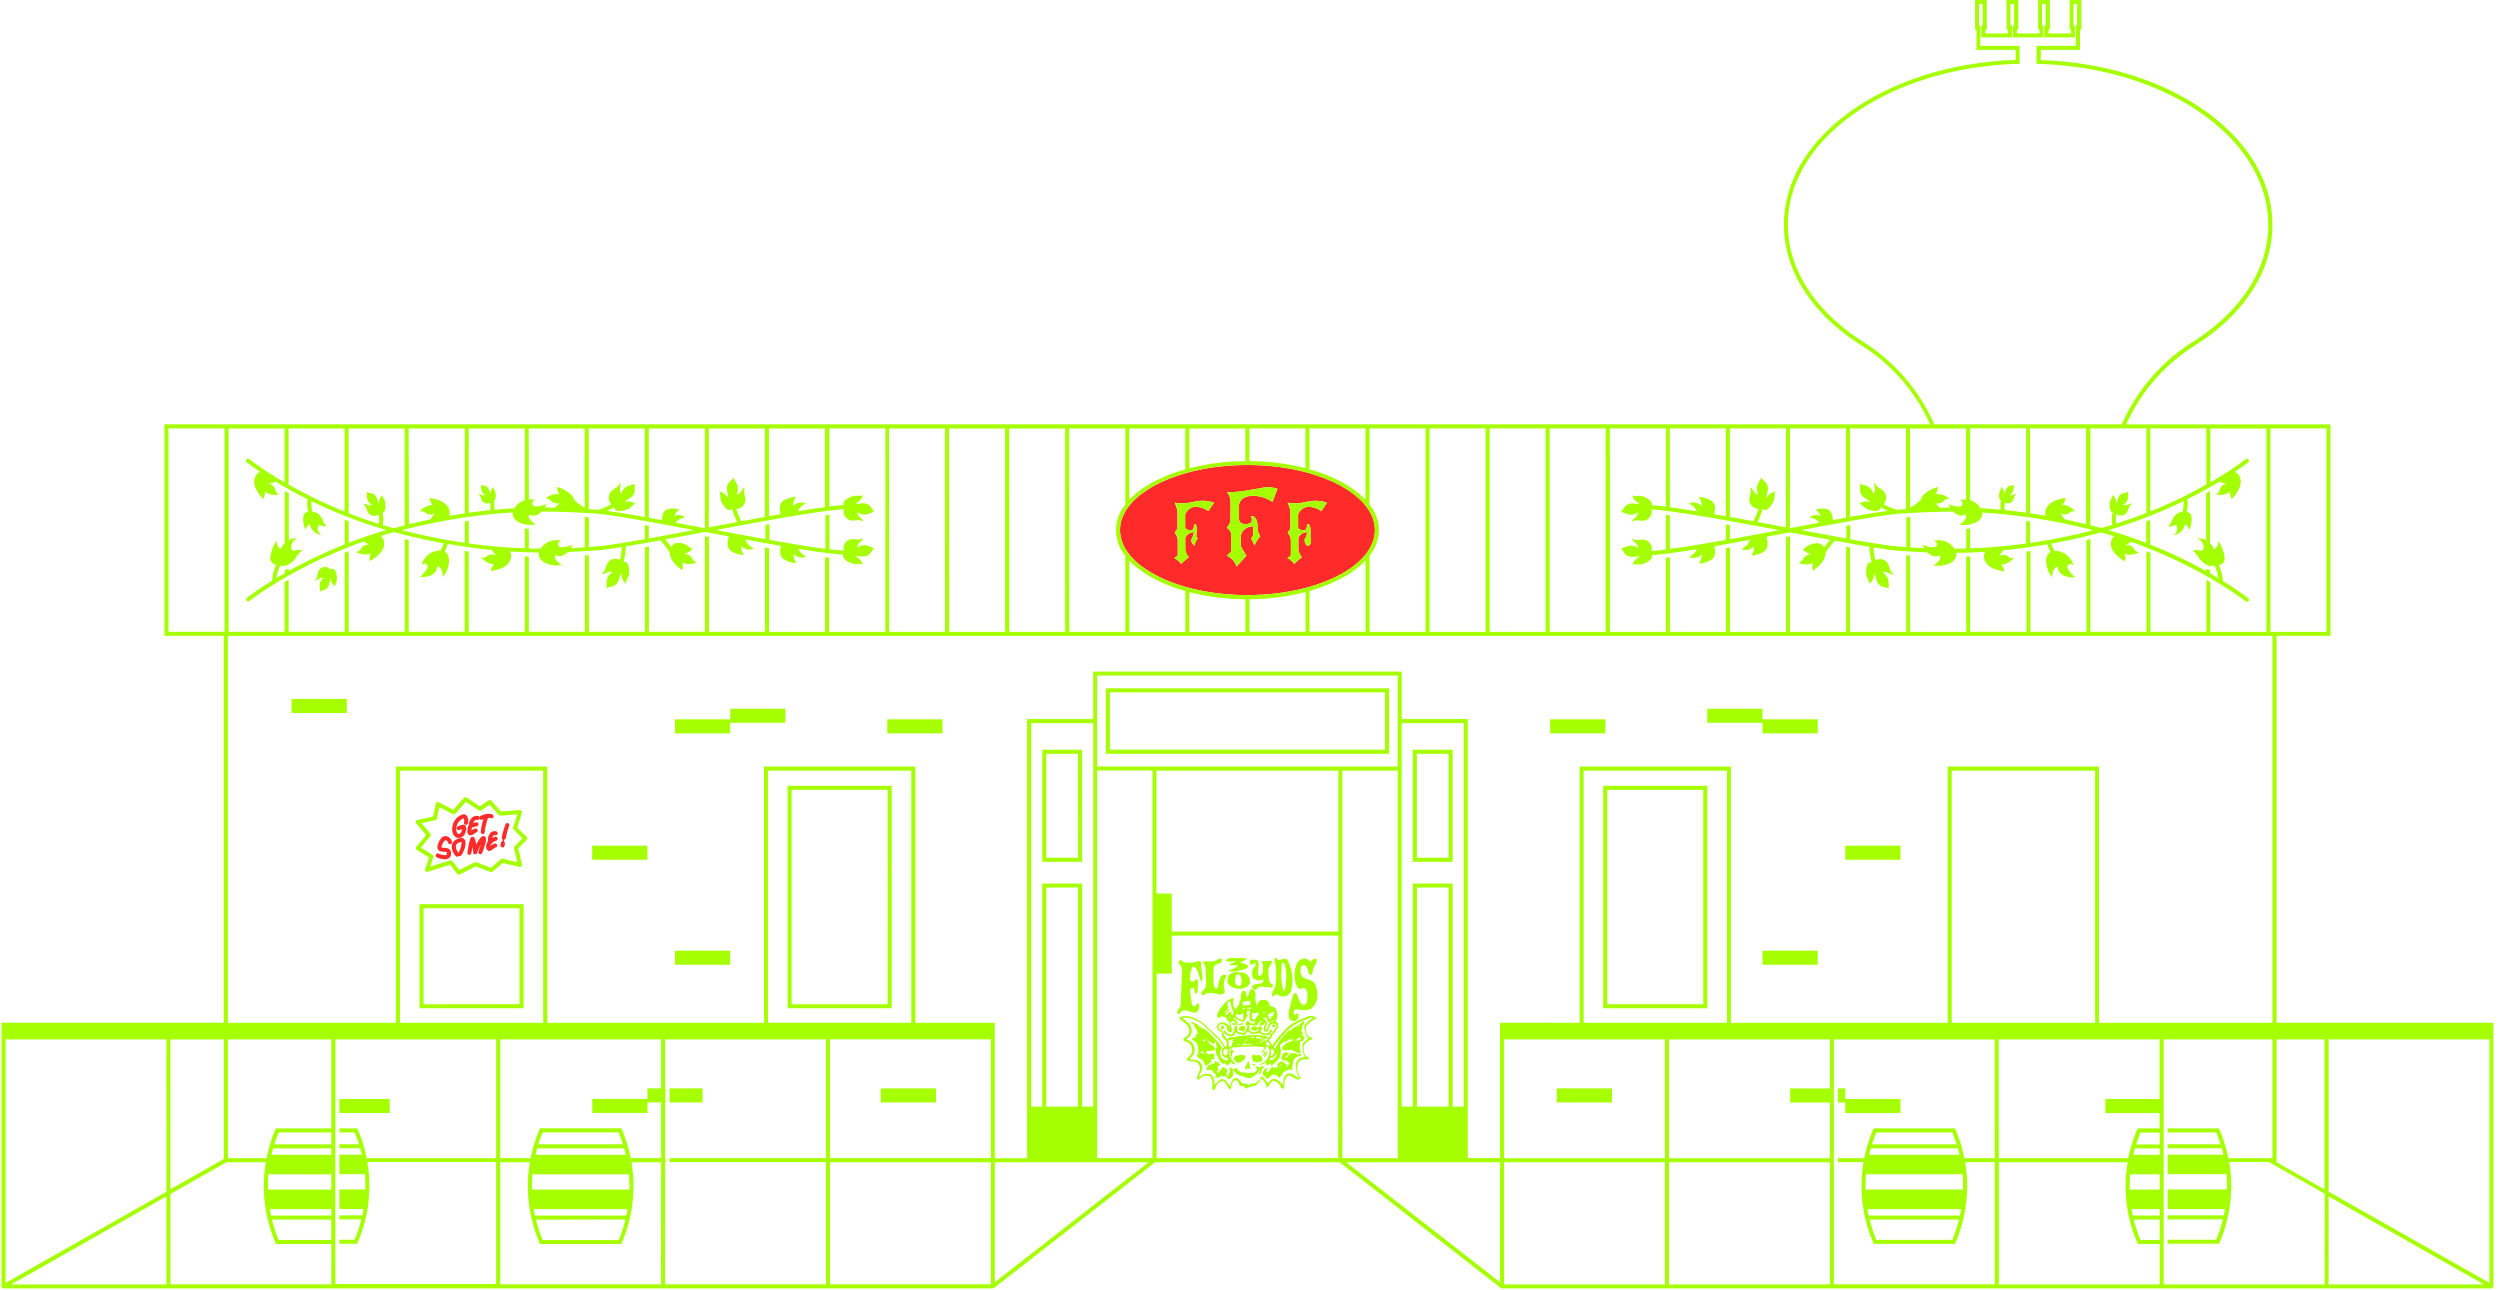 <?xml version="1.0" encoding="UTF-8"?> <svg xmlns="http://www.w3.org/2000/svg" xmlns:xlink="http://www.w3.org/1999/xlink" id="Layer_1" data-name="Layer 1" viewBox="0 0 1264.05 652"><defs><style>.cls-1{fill:none;}.cls-2{clip-path:url(#clip-path);}.cls-3{fill:#ff2b2a;}.cls-4{fill:#a5ff00;}</style><clipPath id="clip-path"><rect class="cls-1" x="0.77" width="1872.06" height="651.44"></rect></clipPath></defs><g class="cls-2"><path class="cls-3" d="M566.32,268c0,18.13,28.9,32.88,64.43,32.88s64.42-14.75,64.42-32.88-28.9-32.88-64.42-32.88S566.32,249.9,566.32,268Zm85,1.8a.81.81,0,0,1,0-1,5.2,5.2,0,0,0,1.15-1.75v-6.62a12.2,12.2,0,0,0-1.48-6.28c6.45,1.12,9.62-.86,13.43-.93a18.73,18.73,0,0,1,6.46.93l-2.77,4.26a12.85,12.85,0,0,0-6.51-2.21,5.93,5.93,0,0,0-5.27,3.94v6.27c0,1.73,3.42,2.1,4,1.21a5.25,5.25,0,0,0,.47-2.69c2.77,0,1.45,5.46,1.88,7.34s-.15,3.63-1.46,3.63S659.2,272.76,660,272s.89-2.9.89-2.9c-2.71.1-4.39,2.25-4.39,3v5.54c0,2,1.78,4.09,1.78,4.09a39,39,0,0,0-3.86,3.43,10.87,10.87,0,0,0-3.45-3s1.73-1,1.73-1.44v-7.57a5.67,5.67,0,0,0-1.28-3.3Zm-31-2.92.74-1.07a6.29,6.29,0,0,0,1.12-3.61V254a7.2,7.2,0,0,0-1.86-5.15c5.35.34,15.06-1.72,18.69-2.31a15.16,15.16,0,0,1,6.91.63l-2.55,6.67a17,17,0,0,0-9.85-3.13c-5.93,0-7.06,3.63-7.06,4.9v6.68c0,3.82,5.93,3,6.37,1.47a4,4,0,0,0-.39-2.89c2.51.05,3.44,2.5,3.44,5.53a8.22,8.22,0,0,0,1.33,4.76,13.45,13.45,0,0,0-2.84,4.71l-1.72-3.53.93-1.66v-4.56c-4.91.24-6.18,3.68-6.18,5.15v5l2.8,4.75-5,5.45c-.88-3.58-4.8-5.54-4.8-5.54l2.15-2v-8.58c0-2.11-2.15-3.38-2.15-3.38h0Zm-26.12,2.92a.81.81,0,0,1,0-1,5.2,5.2,0,0,0,1.15-1.75v-6.62a12.26,12.26,0,0,0-1.47-6.28c6.44,1.12,9.61-.86,13.42-.93a18.67,18.67,0,0,1,6.46.93l-2.77,4.26a12.85,12.85,0,0,0-6.51-2.21,5.93,5.93,0,0,0-5.27,3.94v6.27c0,1.73,3.42,2.1,4,1.21a5.36,5.36,0,0,0,.47-2.69c2,0,1.27,3.77,1.17,5.92a1.88,1.88,0,0,0,.71,1.43,9.6,9.6,0,0,0-1.14,1.7,7.73,7.73,0,0,0-.32,1.94s-2.76-1.66-1.33-3.95a10.13,10.13,0,0,0,.89-2.9c-2.72.1-4.4,2.25-4.4,3v5.54c0,2,1.78,4.09,1.78,4.09a40.22,40.22,0,0,0-3.86,3.43,10.87,10.87,0,0,0-3.45-3s1.73-1,1.73-1.44v-7.57a5.67,5.67,0,0,0-1.28-3.3l0,0Z"></path><path class="cls-4" d="M620.4,280.89s3.93,2,4.81,5.54l5-5.45-2.8-4.75v-5c0-1.47,1.27-4.91,6.18-5.15v4.56l-.93,1.66,1.72,3.53a13.71,13.71,0,0,1,2.84-4.71,8.22,8.22,0,0,1-1.33-4.76c0-3-.93-5.48-3.44-5.53a3.92,3.92,0,0,1,.39,2.89c-.44,1.52-6.37,2.35-6.37-1.47v-6.68c0-1.27,1.12-4.9,7.06-4.9a16.93,16.93,0,0,1,9.85,3.14l2.55-6.68a15.16,15.16,0,0,0-6.92-.63c-3.63.59-13.33,2.64-18.68,2.31a7.2,7.2,0,0,1,1.86,5.15v8.27a6.37,6.37,0,0,1-1.12,3.61l-.74,1.07s2.16,1.27,2.16,3.38v8.58l-2.16,2Z"></path><path class="cls-4" d="M593.84,282.14a10.76,10.76,0,0,1,3.45,3,40.22,40.22,0,0,1,3.86-3.43s-1.78-2.11-1.78-4.09v-5.54c0-.76,1.68-2.91,4.4-3a10.13,10.13,0,0,1-.89,2.9c-1.42,2.29,1.33,3.95,1.33,3.95a7.73,7.73,0,0,1,.32-1.94,9.6,9.6,0,0,1,1.14-1.7,1.88,1.88,0,0,1-.71-1.43c.1-2.14.8-5.92-1.17-5.92a5.36,5.36,0,0,1-.47,2.69c-.61.89-4,.52-4-1.2v-6.28a5.94,5.94,0,0,1,5.27-3.94,12.9,12.9,0,0,1,6.51,2.21l2.77-4.26a18.61,18.61,0,0,0-6.46-.93c-3.81.08-7,2.06-13.42.93a12.26,12.26,0,0,1,1.47,6.28V267a5.14,5.14,0,0,1-1.15,1.75.81.81,0,0,0,0,1,5.64,5.64,0,0,1,1.28,3.3v7.57c0,.42-1.73,1.44-1.73,1.44Z"></path><path class="cls-4" d="M650.92,282.14a10.78,10.78,0,0,1,3.44,3,39.41,39.41,0,0,1,3.87-3.43s-1.78-2.11-1.78-4.09v-5.54c0-.76,1.67-2.91,4.39-3,0,0-.1,2.1-.89,2.91s0,3.94,1.33,3.94,1.91-1.75,1.46-3.63.89-7.34-1.88-7.34a5.25,5.25,0,0,1-.47,2.69c-.6.89-4,.52-4-1.2v-6.28a5.94,5.94,0,0,1,5.27-3.94,12.94,12.94,0,0,1,6.51,2.21l2.77-4.26a18.67,18.67,0,0,0-6.46-.93c-3.81.08-7,2.06-13.43.93a12.26,12.26,0,0,1,1.47,6.28v6.62a5,5,0,0,1-1.14,1.75.81.81,0,0,0,0,1,5.64,5.64,0,0,1,1.28,3.3v7.57c0,.42-1.73,1.44-1.73,1.44Z"></path><path class="cls-4" d="M1151.07,517.13V321.49h27.27v-84.6l0-2V214.57H1075.08a91.41,91.41,0,0,1,34.58-39.81c12.23-7.7,21.88-16.8,28.65-27.09,7.09-10.72,10.67-22.16,10.67-34,0-21.93-12.44-42.63-35-58.28-21.85-15.13-50.93-24-82.11-25V25.21h19.82V15h.7V0h-5.92V15h.69v1.92h-11.39V15h.69V0h-5.91V15h.69v1.92H1019.8V15h.69V0h-5.91V15h.69v1.92h-11.39V15h.69V0h-5.92V15h.7V25.2h19.82v5.11C988,31.37,958.9,40.23,937.06,55.36,914.45,71,902,91.71,902,113.64c0,11.86,3.58,23.3,10.66,34,6.79,10.27,16.43,19.39,28.66,27.08a91.37,91.37,0,0,1,34.58,39.82H83.14V321.49h30V517.13H.77V650.41a1.06,1.06,0,0,0,0,.25,1,1,0,0,0,1,.77H502a1,1,0,0,0,.63-.21l1-.81,80.44-62.76h93.26l80.45,62.76,1,.81a1,1,0,0,0,.63.21H1259.7a1,1,0,0,0,1-.77,1.06,1.06,0,0,0,0-.25V517.13Zm0,8.42h24.23v75.82l-24.23-13.74ZM1148,216.62h28.32V319.47H1148Zm-60.75,0h28.32V245a237.47,237.47,0,0,1-28.32,13.59Zm-2,0v42.76h0q-7.21,2.83-15.26,5.37a13,13,0,0,1,.1-4.84,2.09,2.09,0,0,0,.49.35,3.81,3.81,0,0,0,2.69.31,3.75,3.75,0,0,0,2.16-1.58,13,13,0,0,0,1-2.32,4.16,4.16,0,0,1,1.47-1.91c-.31-.28-1-.06-1.34.09a8.09,8.09,0,0,1-1.29.52,4.53,4.53,0,0,1-1.83-.1,5.8,5.8,0,0,0,2-2c.74-1.36.58-3,.68-4.58-.86.51-2,.38-2.89.74a4.26,4.26,0,0,0-2.29,2.63,7.88,7.88,0,0,1-1.08,2.46,5.06,5.06,0,0,0-1.68-4.37c.07,1-.68,1.8-1.07,2.7a6.12,6.12,0,0,0-.41,2,8.55,8.55,0,0,0,.19,2.62,2.38,2.38,0,0,0,.79,1.38,1.58,1.58,0,0,0,.53.24,14.73,14.73,0,0,0-.15,6.26c-1.84.56-3.73,1.1-5.63,1.62l-2.46-.67-3-.75V216.62ZM942.31,173l.05,0h0c-23.61-14.85-38.37-36-38.37-59.38,0-44,52.08-79.83,117.17-81.35V23.18h-19.83V12.94h-.69V2h1.82V12.92h-.69v6h15.48v-6h-.69V2h1.83V12.92h-.7v6h15.48v-6h-.69V2h1.83V12.92h-.7v6h15.49v-6h-.7V2h1.83V12.92h-.69V23.16h-19.83v9.13c65.1,1.52,117.17,37.36,117.17,81.35,0,23.42-14.76,44.53-38.38,59.38a93.73,93.73,0,0,0-35.7,41.54H978A93.63,93.63,0,0,0,942.31,173Zm100.3,82.2c1.28-.65,1.86-3.44,1.86-3.44s-6.77.66-9.17,4.19a5.52,5.52,0,0,0-1,4.8c-2.68-.46-5.27-.86-7.84-1.23V216.61h28.32v48.44q-5.6-1.37-10.9-2.46a21.66,21.66,0,0,0-2.27-3.14c1.49,1.08,4,.72,4.82-.23s2.85-.63,2.85-.63C1045.87,254.91,1042.61,255.22,1042.61,255.22ZM1018.52,250a6.29,6.29,0,0,1-1,.41,3.64,3.64,0,0,1-1.43-.08,4.51,4.51,0,0,0,1.58-1.58,8.41,8.41,0,0,0,.53-3.58c-.66.4-1.53.29-2.26.57a3.38,3.38,0,0,0-1.79,2,6.51,6.51,0,0,1-.85,1.94,4,4,0,0,0-1.33-3.44c.06.78-.53,1.41-.84,2.13a5,5,0,0,0-.33,1.58,6.78,6.78,0,0,0,.15,2.06,1.83,1.83,0,0,0,.62,1.08l.2.1a11.86,11.86,0,0,0-.2,4.52c-3.54-.33-6.94-.57-10.21-.75l-.14-.22a9.29,9.29,0,0,0-5.09-3.87v-36.3h28.32l0,0h0v42.63c-3.72-.52-7.33-.95-10.79-1.3a9.92,9.92,0,0,1,0-3.84,1.32,1.32,0,0,0,.2.12,2.88,2.88,0,0,0,3.8-1,10.86,10.86,0,0,0,.75-1.82,3.15,3.15,0,0,1,1.15-1.49C1019.33,249.69,1018.79,249.86,1018.52,250Zm-52.75-33.33h28.31v0h0v35.93a10.24,10.24,0,0,0-3.57.33,1.69,1.69,0,0,1,1.7,2.25c-.48,2.28-7.15-.26-7.15-.26.33.65.65,1.23,1,1.75-1.79,0-3.52,0-5.2.07a21.17,21.17,0,0,0-2.61-2.49c1.66.81,4.07,0,4.71-1.07s2.7-1.12,2.7-1.12c-4-3-7.16-2.13-7.16-2.13,1.15-.87,1.26-3.72,1.26-3.72s-6.55,1.85-8.33,5.74a7.72,7.72,0,0,0-.33.87,30.53,30.53,0,0,1-5.31,3.93Zm-1.31,42.82h0c6.42-.39,14.13-.8,23.17-.77,3.32,3.39,6.33,1.42,6.33,1.42,1.15,2.63-3.36,5.09-3.36,5.09,5.26,1,12.4-1.46,11.6-6.06a292.67,292.67,0,0,1,56.12,8.93,308.38,308.38,0,0,1-31.84,6.44v0h0V263.66l-2-.3v11.42a276.49,276.49,0,0,1-28.32,2.48V267.14a15.56,15.56,0,0,1-2,.29v9.89c-2,.05-4,.09-5.94.1v0a9.61,9.61,0,0,0-10.7-3.9,1.69,1.69,0,0,1,1.7,2.25c-.48,2.28-7.15-.27-7.15-.27.3.6.6,1.14.91,1.64q-3.55-.17-7.11-.38V261.42l-2,.12v15.08l-1.81-.12-.79-.05c-5.07-.32-14.35-1.79-25.73-3.81v-7.12l-2,.36v6.39c-7-1.27-14.77-2.72-22.76-4.22,22-4.15,42.08-7.88,50.52-8.4l.8,0,1.8-.11C964,259.49,964.21,259.47,964.46,259.46ZM935.4,216.62h28.32v40.81l-1.92.12-.81.06c-.66,0-1.33.09-2,.16a31.32,31.32,0,0,1-6.69-2.87c.11-.1.21-.22.31-.33a4.74,4.74,0,0,0-.27-6.27,14.83,14.83,0,0,0-2.5-1.8,5.19,5.19,0,0,1-1.87-2.32c-.4.3-.32,1.2-.24,1.65a10.42,10.42,0,0,1,.29,1.73,5.72,5.72,0,0,1-.59,2.2,7.44,7.44,0,0,0-1.85-3c-1.42-1.27-3.41-1.55-5.23-2.1.39,1.18-.05,2.48.13,3.72a5.41,5.41,0,0,0,2.52,3.52,10.26,10.26,0,0,1,2.63,2,5.91,5.91,0,0,0-5.59.83c1.19.19,2,1.33,2.93,2.06a7,7,0,0,0,2.29,1.06,9.87,9.87,0,0,0,3.14.5,2.68,2.68,0,0,0,1.83-.58,2.28,2.28,0,0,0,.64-1.35,28.48,28.48,0,0,0,3.63,1.88c-5.06.68-11.63,1.76-19.1,3.09Zm-30.36,0h28.32v45.12h0L926.72,263c0-1.13-.35-4.51-2.45-5.38-2.52-1.06-6.26,0-6.26,0s2.07,1.51,2.36,3.31a4.42,4.42,0,0,0-5.33.86,7.93,7.93,0,0,1,3.07.87,11,11,0,0,1,1.76,1.62L905.4,267l-.3.05H905Zm-30.36,0H903v50h0l-14.38-2.71a31.23,31.23,0,0,0,2.57-6.55,2.19,2.19,0,0,0,1.39.51,2.74,2.74,0,0,0,1.72-.86,10,10,0,0,0,1.92-2.55,7.23,7.23,0,0,0,.91-2.36c.19-1.2,0-2.56.69-3.52a5.91,5.91,0,0,0-4.61,3.29,10,10,0,0,1,.51-3.28,5.48,5.48,0,0,0-.63-4.29c-.72-1-1.93-1.65-2.47-2.77-.93,1.66-2.18,3.25-2.32,5.16a7.41,7.41,0,0,0,.76,3.47,5.77,5.77,0,0,1-1.93-1.18,11.85,11.85,0,0,1-1-1.44c-.25-.38-.8-1.08-1.31-1a5.2,5.2,0,0,1,.25,3,15.78,15.78,0,0,0-.55,3,4.76,4.76,0,0,0,4.13,4.71,3.31,3.31,0,0,0,.45,0,31.85,31.85,0,0,1-2.6,6.27c-4-.74-8-1.47-11.83-2.16Zm-30.37,0h28.31V261l-5.89-1c.44-1.71.88-4.65-.77-6.19-2.39-2.23-7-2.6-7-2.6s1.71,2.56,1.28,4.69a5.3,5.3,0,0,0-6.34-1.26,9.32,9.32,0,0,1,3.09,2.25,13.18,13.18,0,0,1,.91,1.61c-5-.8-9.53-1.49-13.57-2Zm-30.34,0h28.32v39.55c-2.67-.32-5.08-.57-7.17-.71a2.16,2.16,0,0,0,.1-1,2.81,2.81,0,0,0-1.1-1.61,10.65,10.65,0,0,0-2.79-1.57,7.51,7.51,0,0,0-2.44-.59c-1.2,0-2.5.38-3.54-.21a6.1,6.1,0,0,0,3.91,4.17,9.78,9.78,0,0,1-3.28-.06,5.2,5.2,0,0,0-4.1,1.22c-.88.85-1.31,2.16-2.33,2.85,1.76.7,3.51,1.73,5.4,1.61a7,7,0,0,0,3.27-1.23,5.62,5.62,0,0,1-.86,2.1,10.14,10.14,0,0,1-1.27,1.18c-.32.3-.94,1-.79,1.46a5,5,0,0,1,2.86-.67,16.35,16.35,0,0,0,3,.15,4.68,4.68,0,0,0,2.9-1.61,4.76,4.76,0,0,0,1.08-3.18,2.59,2.59,0,0,0-.19-.94c2.24.16,4.86.43,7.78.8l1.5.19c14.11,1.84,34.67,5.67,55.33,9.56-8.47,1.59-16.92,3.18-24.92,4.62v-7.19l-2-.36V273c-10.71,1.91-20.51,3.53-28.32,4.56v-17l-2.05-.26v17.57c-2.72.34-5.17.58-7.28.74a2.81,2.81,0,0,0,.19-.94,4.83,4.83,0,0,0-1.08-3.18,4.58,4.58,0,0,0-2.9-1.61,15.5,15.5,0,0,0-3,.15,4.86,4.86,0,0,1-2.86-.67c-.15.5.46,1.16.79,1.46a13,13,0,0,1,1.27,1.18,5.56,5.56,0,0,1,.86,2.1,7.23,7.23,0,0,0-3.27-1.23c-1.89-.12-3.63.91-5.4,1.61,1,.7,1.45,2,2.33,2.85a5.28,5.28,0,0,0,4.1,1.22,9.53,9.53,0,0,1,3.28-.06,6.08,6.08,0,0,0-3.91,4.17c1-.6,2.34-.18,3.54-.21a7,7,0,0,0,2.44-.59,10.65,10.65,0,0,0,2.79-1.57,2.86,2.86,0,0,0,1.1-1.61,2.16,2.16,0,0,0-.1-1c2.22-.15,4.8-.42,7.66-.78l1.52-.19q6.81-.91,13.61-2a12.11,12.11,0,0,1-.91,1.61,9.32,9.32,0,0,1-3.09,2.25,5.3,5.3,0,0,0,6.34-1.26c.43,2.13-1.28,4.69-1.28,4.69s4.63-.38,7-2.6c1.65-1.54,1.21-4.49.77-6.19,5.72-1,11.78-2.09,18-3.24a12.93,12.93,0,0,1-1.2,2.29,9.32,9.32,0,0,1-3.09,2.25,5.3,5.3,0,0,0,6.34-1.26c.43,2.13-1.28,4.7-1.28,4.7s4.63-.38,7-2.61c1.91-1.79,1-5.51.55-6.92l12-2.27.29.05c6.87,1.3,13.62,2.58,20,3.75a31.73,31.73,0,0,0-3.06,3.87,4.52,4.52,0,0,0-.55-.82,3.7,3.7,0,0,0-3.35-1.27,9.41,9.41,0,0,0-3.8.93c-.29.13-3.26,2.15-3,2.35a13.07,13.07,0,0,0,4.14,2.34,4.29,4.29,0,0,0-3.94,1.93,11.72,11.72,0,0,1-.6,1.1,4,4,0,0,1-1.93,1.28c2.42.84,5.2,1.12,7.48-.08a5.64,5.64,0,0,0-.1,3.93,24.8,24.8,0,0,0,4.23-3.75,8.43,8.43,0,0,0,2.13-5.14,29.74,29.74,0,0,1,4.81-6.2c6.33,1.17,12.21,2.21,17.35,3.05a33,33,0,0,0,1.18,7.85,2.33,2.33,0,0,0-1.45.26,2.81,2.81,0,0,0-1,1.63,10.6,10.6,0,0,0-.35,3.18,7.33,7.33,0,0,0,.42,2.5c.44,1.12,1.34,2.18,1.19,3.37a5.93,5.93,0,0,0,2.28-5.2,9.62,9.62,0,0,1,1.23,3.09,5.41,5.41,0,0,0,2.72,3.36c1.13.5,2.49.42,3.53,1.1,0-1.9.22-3.91-.64-5.63a7.34,7.34,0,0,0-2.41-2.58,5.38,5.38,0,0,1,2.26,0,11.19,11.19,0,0,1,1.57.73c.41.2,1.25.51,1.64.2a5.17,5.17,0,0,1-1.72-2.42,15.28,15.28,0,0,0-1.08-2.9,4.68,4.68,0,0,0-5.93-1.92l-.4.22a30.34,30.34,0,0,1-.95-6.52c5.85.93,10.62,1.57,13.78,1.76l.8.06,1.93.12,2,.13c2.69.14,5.59.31,8.71.43,3.35,3.49,6.4,1.48,6.4,1.48,1.15,2.63-3.36,5.09-3.36,5.09,5.36,1,12.68-1.55,11.55-6.33,1.62,0,3.31-.06,5-.1.67,0,1.35,0,2-.05,2.46-.09,5-.21,7.63-.38a5.3,5.3,0,0,0,.6,5.73c2.41,3.52,9.16,4.19,9.16,4.19s-.58-2.79-1.86-3.45c0,0,3.26.33,6.71-3.36,0,0-2,.32-2.85-.63a4.15,4.15,0,0,0-4.83-.23,22,22,0,0,0,2.18-3c3.82-.37,7.81-.85,11.94-1.42l1.68-.25c2.85-.42,5.76-.87,8.75-1.4a16.7,16.7,0,0,0,1.55,3.89c-3.58,2-2.35,8.91.85,12.85,0,0,0-5.16,2.88-5.38,0,0-.5,5.7,8.78,5.43,0,0-5.37-4.72-3.61-6.22a1.68,1.68,0,0,1,2.77.45,9.68,9.68,0,0,0-8.48-7.64,6.18,6.18,0,0,0-1.12,0,14.65,14.65,0,0,1-1.6-3.7q11.38-2.08,22.59-5l2.46-.67c2.25.62,4.47,1.26,6.63,1.93a5.36,5.36,0,0,0-1.41,5.39c.93,4.17,7,7.33,7,7.33s.49-2.8-.46-3.9c0,0,2.91,1.53,7.46-.61,0,0-2-.46-2.41-1.65a4.12,4.12,0,0,0-4.39-2,24.41,24.41,0,0,0,2.83-1.71c35.48,12.45,57.67,29.87,57.92,30.07a1,1,0,0,0,.64.23,1,1,0,0,0,.63-1.82,146.07,146.07,0,0,0-12.82-8.69,22.12,22.12,0,0,0-2-8.07c1.4-.24,3.43-1.16,2.79-4.56-.93-5.07-3-7.46-3-7.46-.2,3.41-2.24,4.07-2.24,4.07a8.27,8.27,0,0,0-2-3V248.25l-2,1.16v23.73a10,10,0,0,0-4.44-1c4.56,2.26,3.4,7.14,1.52,6.32a5.42,5.42,0,0,0-3.86,0c1.68.95,3.5,4.07,3.5,4.07,3.15,4.06,6.18,3.88,7.6,3.49a18.91,18.91,0,0,1,1.87,6.34c-1.37-.82-2.76-1.63-4.15-2.42v-1.74a6.1,6.1,0,0,1-2-.7v1.29a242.8,242.8,0,0,0-28.32-13.45V262.84l-2,.8v10.88c-6-2.3-12.32-4.51-19.1-6.47A237.1,237.1,0,0,0,1104,253.38a14.78,14.78,0,0,1-.52,5.46c-1.2,0-3.33.44-5,3.71a10.79,10.79,0,0,1-2.1,3.57,4.14,4.14,0,0,0,2.93-.53c1.3-.89,2.86,2.64-.29,5,0,0,4.77-.65,5.63-5.36,0,0,1.65.21,2.26,2.77a13.1,13.1,0,0,0,1.21-6.06c0-2.46-1.42-3-2.49-3.06a17.32,17.32,0,0,0,.36-6.46q8.22-4.08,16.08-8.83a20.17,20.17,0,0,0,3.77,1,4.17,4.17,0,0,0-3.62,3.22c0,1.25-1.82,2.28-1.82,2.28,5,.7,7.32-1.61,7.32-1.61-.59,1.32.69,3.85.69,3.85s4.84-4.79,4.52-9a5.28,5.28,0,0,0-2.94-4.74c4.33-2.9,6.68-4.75,6.76-4.81a1,1,0,0,0,.16-1.43,1,1,0,0,0-1.44-.16,163.13,163.13,0,0,1-17.86,11.68v-27.2h28.32V319.48h-28.32l0,0h0V294.3l-2-1.16v26.31h-28.32V279.56l-2-.81v40.7h-28.32V272.57l-2,.51v46.37h-28.32V278.59l-2,.29v40.57H996.15V281.36l-2,.06v38.05H965.79V280.83l-2-.12v38.76H935.42v-42.7l-2-.37v43.07H905.06V271.16l-2,.39v47.92H874.7V276.8l-2.05.37v42.3H844.34V281.71c-.7.1-1.38.19-2.05.26v37.5H814Zm-2.1,0V319.47H783.55V216.62h28.32Zm-58.68,0h28.32V319.47H753.19Zm-30.37,0h28.32V319.47H722.82Zm-30.36,0h28.32V319.48H692.46V280.94a20,20,0,0,0,0-25.78Zm-30.36,0h28.32v36.1c-6.13-6.57-16.09-12-28.32-15.45h0Zm-30.36,0h28.32v20.1a116.8,116.8,0,0,0-28.32-3.59ZM695.14,268c0,18.13-28.9,32.88-64.42,32.88S566.29,286.17,566.29,268s28.9-32.88,64.43-32.88S695.14,249.91,695.14,268Zm-33,30.78c12.24-3.46,22.19-8.88,28.32-15.45v36.1H662.1V298.82Zm-2,.55v20.1H631.74V303A116.8,116.8,0,0,0,660.06,299.37ZM629.69,303v16.51H601.37v-20.1A116.87,116.87,0,0,0,629.69,303Zm-30.36-4.14v20.65H571v-36.1C577.14,289.94,587.1,295.36,599.33,298.82Zm2-82.2h28.32v16.51a116.87,116.87,0,0,0-28.32,3.59Zm-30.36,0h28.32v20.65c-12.24,3.46-22.19,8.88-28.32,15.45Zm-30.36,0H569v38.53a20,20,0,0,0,0,25.78v38.52H540.65Zm-30.36,0h28.32V319.47H510.29Zm-30.37,0h28.32V319.47H479.92Zm-30.36,0h28.32V319.47H449.56Zm-60.74,0h28.32v39.8c-4.05.52-8.62,1.21-13.58,2h0a12.47,12.47,0,0,1,.91-1.61,9.32,9.32,0,0,1,3.09-2.25,5.3,5.3,0,0,0-6.34,1.26c-.43-2.13,1.28-4.69,1.28-4.69s-4.63.38-7,2.6c-1.65,1.54-1.21,4.49-.77,6.19-1.93.33-3.9.68-5.89,1Zm-30.38,0h28.32v44.73c-3.86.69-7.82,1.42-11.83,2.16a31.6,31.6,0,0,1-2.6-6.27,3.24,3.24,0,0,0,.45,0,4.74,4.74,0,0,0,4.13-4.71,15.78,15.78,0,0,0-.55-3,5.11,5.11,0,0,1,.25-3c-.51-.07-1.06.64-1.31,1a11.12,11.12,0,0,1-1,1.44,5.46,5.46,0,0,1-1.93,1.18,7.53,7.53,0,0,0,.76-3.47c-.14-1.91-1.39-3.5-2.32-5.16-.54,1.12-1.75,1.76-2.47,2.77a5.48,5.48,0,0,0-.63,4.29,9.49,9.49,0,0,1,.51,3.28,5.91,5.91,0,0,0-4.6-3.29c.72,1,.49,2.32.68,3.52a7.32,7.32,0,0,0,.91,2.36,9.82,9.82,0,0,0,1.92,2.55,2.74,2.74,0,0,0,1.72.86,2.23,2.23,0,0,0,1.39-.51,31.79,31.79,0,0,0,2.57,6.55l-14.38,2.71h0Zm-30.36,0H356.4V267h-.06L356,267l-14.47-2.73a11,11,0,0,1,1.76-1.62,8,8,0,0,1,3.08-.87,4.43,4.43,0,0,0-5.34-.86c.29-1.8,2.36-3.31,2.36-3.31s-3.75-1.07-6.26,0c-2.09.87-2.39,4.25-2.45,5.38l-6.64-1.21Zm-30.34,0h28.32v44.76h0c-5.76-1-11-1.9-15.39-2.57l-.52-.08-3.19-.45a26.67,26.67,0,0,0,3.64-1.88,2.3,2.3,0,0,0,.63,1.35,2.7,2.7,0,0,0,1.83.58,10.32,10.32,0,0,0,3.15-.5,7.41,7.41,0,0,0,2.28-1.06c1-.73,1.74-1.87,2.93-2.06a5.91,5.91,0,0,0-5.59-.83,9.88,9.88,0,0,1,2.63-2,5.47,5.47,0,0,0,2.52-3.52c.17-1.24-.26-2.54.13-3.72-1.81.55-3.81.82-5.23,2.1a7.44,7.44,0,0,0-1.85,3c0-.07-.05-.15-.08-.21a6.72,6.72,0,0,1-.35-1,3.48,3.48,0,0,1-.15-1,4.75,4.75,0,0,1,.17-1.13c0-.2.09-.39.12-.6.07-.45.17-1.35-.24-1.65a5.18,5.18,0,0,1-1.87,2.32,15.86,15.86,0,0,0-2.5,1.8,4.78,4.78,0,0,0-1.31,3.08,4,4,0,0,0,.12,1.2,4.72,4.72,0,0,0,.92,2,3.19,3.19,0,0,0,.31.33c-.3.18-.63.36-1,.55a33.55,33.55,0,0,1-5.7,2.32c-.67-.07-1.33-.12-2-.16l-.81-.06-1.92-.12Zm-30.37,0h28.32v40.07h0a30.39,30.39,0,0,1-5.31-3.93c-.1-.29-.2-.58-.33-.87-1.77-3.89-8.33-5.74-8.33-5.74a10.52,10.52,0,0,0,.36,2.17,3.09,3.09,0,0,0,.9,1.55,5.3,5.3,0,0,0-1-.12A9.76,9.76,0,0,0,275.8,252a4.68,4.68,0,0,1,2.28.68,1.76,1.76,0,0,1,.42.44,4.13,4.13,0,0,0,4.71,1.07,24.28,24.28,0,0,0-2.43,2.29c-.06.06-.11.13-.17.2-1.73,0-3.47-.06-5.2-.07a18.54,18.54,0,0,0,1-1.75s-5.62,2.13-6.91.71a.94.94,0,0,1-.24-.45,3.2,3.2,0,0,1-.06-.51c-.08-1.76,1.76-1.74,1.76-1.74a10.24,10.24,0,0,0-3.57-.33Zm.12,43.47s3,2,6.34-1.42h1.59c1.79,0,3.53,0,5.21,0,6.16.12,11.62.42,16.36.7h0l.73.05,1.8.1.81.05c.64,0,1.35.1,2.13.17,9.38.92,28.08,4.4,48.38,8.23-8,1.51-15.73,3-22.76,4.22l0,0h0v-6.39l-2-.36v7.12q-6.06,1.08-12.12,2.06c-5.79.92-10.49,1.56-13.6,1.75l-.79.05-1.81.11V261.54l-2.05-.12v15.32c-2.22.13-4.58.26-7.11.37a17.26,17.26,0,0,0,.91-1.63s-5.62,2.14-6.91.72a1,1,0,0,1-.24-.45,2.24,2.24,0,0,1-.06-.52c-.08-1.75,1.76-1.73,1.76-1.73a9.63,9.63,0,0,0-10.7,3.9,0,0,0,0,1,0,0c-1.92,0-3.91-.05-5.94-.1v-9.89a15.8,15.8,0,0,1-2.05-.29v10.12A268.75,268.75,0,0,1,237,274.77V263.36l-2,.3v10.82c-8.57-1.26-17.8-3-27.7-5.41-1.36-.34-2.74-.66-4.13-1A304.17,304.17,0,0,1,239.47,261l2-.26,2.05-.24c1.31-.16,2.61-.3,3.89-.42l2.51-.25c3.23-.29,6.35-.53,9.35-.7h0c-.66,3.92,4.45,6.3,9.23,6.27a12.47,12.47,0,0,0,2.38-.22,9.2,9.2,0,0,1-3.19-2.94A2.42,2.42,0,0,1,267.49,260.08ZM237,216.66h28.32v36.27h0a9.32,9.32,0,0,0-5.09,3.86l-.14.22c-3.23.18-6.6.42-10.1.74h-.1c0-.26.05-.49.07-.74a13.5,13.5,0,0,0,0-1.9,12,12,0,0,0-.28-1.88.75.75,0,0,0,.2-.1,1.83,1.83,0,0,0,.62-1.08,5.43,5.43,0,0,0,.09-.56,7.61,7.61,0,0,0,.06-1.51,4.46,4.46,0,0,0-.33-1.58c-.31-.71-.9-1.35-.84-2.13a4,4,0,0,0-1.33,3.44,6.24,6.24,0,0,1-.84-1.94,3.37,3.37,0,0,0-1.8-2.05c-.73-.28-1.6-.17-2.26-.57,0,.69,0,1.41.1,2.1a3.93,3.93,0,0,0,.43,1.5,4.57,4.57,0,0,0,1.58,1.57,3.64,3.64,0,0,1-1.43.08,2.32,2.32,0,0,1-.37-.13l-.64-.28c-.26-.11-.8-.28-1.05-.06a3.15,3.15,0,0,1,1.15,1.49c.11.27.2.55.29.81a4.61,4.61,0,0,0,.46,1,2.94,2.94,0,0,0,1.7,1.25,3,3,0,0,0,2.1-.24l.21-.12a10.22,10.22,0,0,1,.13,2.94c0,.29-.06.6-.12.91-3.47.35-7.08.78-10.8,1.3Zm-30.37,0H235v42.91c-2.51.37-5.07.76-7.69,1.21l-.14,0a3.18,3.18,0,0,0,.08-.33,5.59,5.59,0,0,0-1-4.47c-2.41-3.53-9.17-4.19-9.17-4.19a9.89,9.89,0,0,0,.77,2.17,2.84,2.84,0,0,0,1.1,1.27,5,5,0,0,0-1.4.14,10.14,10.14,0,0,0-5.3,3.23,4.85,4.85,0,0,1,2.18.19,1.67,1.67,0,0,1,.66.44,4.13,4.13,0,0,0,4.82.23,23.3,23.3,0,0,0-2,2.71c-.09.16-.18.3-.25.44q-5.47,1.14-10.91,2.46Zm-30.36,0h28.32v49h0l-3,.75-2.46.67c-1.81-.49-3.6-1-5.4-1.56l-.23-.07a15.79,15.79,0,0,0,.22-1.75,14.65,14.65,0,0,0,0-2.58,13.88,13.88,0,0,0-.32-1.93,1.75,1.75,0,0,0,.52-.24,2.3,2.3,0,0,0,.79-1.38,5.65,5.65,0,0,0,.16-.93,10.6,10.6,0,0,0,0-1.69,6.07,6.07,0,0,0-.41-2c-.39-.9-1.15-1.71-1.06-2.71a5.08,5.08,0,0,0-1.69,4.38,8.12,8.12,0,0,1-1.08-2.46,4.32,4.32,0,0,0-2.29-2.63c-.93-.35-2-.23-2.88-.74,0,.7,0,1.4.08,2.1a5.77,5.77,0,0,0,.59,2.48,5.89,5.89,0,0,0,2,2,4.52,4.52,0,0,1-1.83.1l-.21-.07c-.37-.13-.73-.31-1.08-.45s-1-.36-1.34-.08a4.14,4.14,0,0,1,1.47,1.9l.12.34a9.21,9.21,0,0,0,.82,2,3.67,3.67,0,0,0,2.17,1.59,3.78,3.78,0,0,0,2.68-.31,1.9,1.9,0,0,0,.49-.35,12.65,12.65,0,0,1,.23,3.7c0,.37-.06.75-.13,1.14q-7.72-2.42-15.26-5.37Zm-30.36,0h28.31v42A238.08,238.08,0,0,1,145.91,245Zm-30.34,0h28.31v27.21A163.13,163.13,0,0,1,126,232.13a1,1,0,0,0-1.44.16,1,1,0,0,0,.16,1.43s.15.13.38.29c.81.62,3,2.24,6.39,4.52a4.84,4.84,0,0,0-1.45,1.07,5.81,5.81,0,0,0-1.49,3.67,5.7,5.7,0,0,0,.09,1.48c.64,3.82,4.43,7.57,4.43,7.57s1.29-2.53.7-3.85a8.08,8.08,0,0,0,5.57,1.75,10.89,10.89,0,0,0,1.74-.14s-1.77-1-1.82-2.29a3.06,3.06,0,0,0-.92-1.8,4.13,4.13,0,0,0-2.69-1.42,19.94,19.94,0,0,0,3.76-1q7.86,4.74,16.08,8.83c-.07.67-.12,1.33-.13,2,0,.49,0,.94,0,1.37a16.56,16.56,0,0,0,.46,3.09,2.73,2.73,0,0,0-.38,0c-1,.17-2.12.83-2.12,3,0,.47,0,.91,0,1.33a12.08,12.08,0,0,0,1.16,4.73c.62-2.56,2.26-2.77,2.26-2.77A6.36,6.36,0,0,0,160.7,270a7.38,7.38,0,0,0,1.77.55,4.53,4.53,0,0,1-1.66-2.19c-.6-1.82.45-3.43,1.38-2.79a3.48,3.48,0,0,0,1.51.55,4.42,4.42,0,0,0,1.42,0,10.79,10.79,0,0,1-2.1-3.57c-1.7-3.27-3.83-3.74-5-3.71a13.23,13.23,0,0,1-.55-3.06,19.22,19.22,0,0,1,0-2.4A238.43,238.43,0,0,0,195.38,268q-9.69,2.82-19.1,6.47V263.59l-2-.79v12.47a239.61,239.61,0,0,0-28.32,13.44v-1.28a6.73,6.73,0,0,1-2,.7v1.74c-1.25.72-2.49,1.44-3.73,2.18l-.42.24a19.14,19.14,0,0,1,1.87-6.35c1.42.4,4.45.58,7.6-3.48a20.55,20.55,0,0,1,1.67-2.38,7.15,7.15,0,0,1,1.83-1.69,5.37,5.37,0,0,0-3.86,0c-.67.3-1.23-.13-1.49-.91a3.78,3.78,0,0,1,.4-3,5.69,5.69,0,0,1,2.62-2.4,9.81,9.81,0,0,0-4.43,1V249.37l-2.05-1.16v26.35a8,8,0,0,0-1.95,3s-2.05-.66-2.24-4.07c0,0-2,2.39-3,7.46a5.34,5.34,0,0,0,0,2.15,3.2,3.2,0,0,0,2.81,2.41c-.28.61-.53,1.23-.75,1.87a23.94,23.94,0,0,0-1.2,6.2,145.29,145.29,0,0,0-12.82,8.69,1,1,0,0,0-.16,1.43.92.92,0,0,0,.54.32.79.79,0,0,0,.89-.16c.25-.2,22.43-17.62,57.92-30.08a23.64,23.64,0,0,0,2.83,1.72,4.07,4.07,0,0,0-2.73.41,3.32,3.32,0,0,0-1.66,1.6c-.41,1.2-2.41,1.66-2.41,1.66a13,13,0,0,0,2.2.8,7.79,7.79,0,0,0,5.26-.19,3.65,3.65,0,0,0-.58,2.28,11,11,0,0,0,.12,1.62s6-3.15,7-7.33a5.21,5.21,0,0,0,.08-.55,5.84,5.84,0,0,0-.31-3.13,4.69,4.69,0,0,0-1.18-1.71q3.3-1,6.63-1.93l2.46.67q11.2,2.91,22.59,5a16.41,16.41,0,0,1-.69,1.93,13.45,13.45,0,0,1-.91,1.77,8.6,8.6,0,0,0-1.12,0,9.69,9.69,0,0,0-8.48,7.65,2,2,0,0,1,1.22-1,1.83,1.83,0,0,1,1.55.54c.54.46.41,1.21,0,2a19.22,19.22,0,0,1-3.59,4.18,17.73,17.73,0,0,0,2.11-.06c7.07-.59,6.68-5.36,6.68-5.36,2.85.22,2.88,5.38,2.88,5.38a14.28,14.28,0,0,0,3-7.13c.22-2.11-.18-4-1.39-5.16a3.55,3.55,0,0,0-.74-.55,16.55,16.55,0,0,0,1.55-3.89l1.93.32,1.22.2c1.21.21,2.41.4,3.59.59l2,.29,1.69.25,1.68.23c1.59.22,3.15.41,4.68.6l.83.09,4.6.49.15,0a22,22,0,0,0,2.18,3,3.76,3.76,0,0,0-2-.65,3.62,3.62,0,0,0-2.8.88c-.83,1-2.85.63-2.85.63a12.57,12.57,0,0,0,2.17,1.87,7.54,7.54,0,0,0,4.52,1.49,3.75,3.75,0,0,0-1.4,1.93,10.18,10.18,0,0,0-.47,1.52s.3,0,.77-.11c1.82-.28,6.49-1.27,8.41-4.08a6.4,6.4,0,0,0,1.05-2.39,4.73,4.73,0,0,0,.1-1.24,4.93,4.93,0,0,0-.56-2.09q3.94.26,7.63.37l2.05.07c1.7,0,3.39.08,5,.09-1,4.08,4.28,6.58,9.17,6.55a12.39,12.39,0,0,0,2.38-.23,9.21,9.21,0,0,1-3.18-2.94,2.39,2.39,0,0,1-.18-2.16s3.06,2,6.4-1.48l1.61-.07c2.52-.11,4.89-.24,7.11-.37l2-.11,1.93-.13.8-.06c1.4-.09,2.79-.22,4.18-.39h.08l1.1-.14c2.45-.3,5.27-.72,8.43-1.22-.06,1.09-.16,2.18-.32,3.27a26,26,0,0,1-.65,3.25,1.87,1.87,0,0,0-.39-.22,4.69,4.69,0,0,0-5.94,1.92,16,16,0,0,0-1.07,2.9,5.13,5.13,0,0,1-1.73,2.42c.4.31,1.24,0,1.64-.2h0a10.12,10.12,0,0,1,1.57-.72,5.22,5.22,0,0,1,2.26,0,8.2,8.2,0,0,0-2.08,2,6.26,6.26,0,0,0-.34.55c-.81,1.65-.61,3.57-.63,5.41v.22c1-.68,2.39-.61,3.54-1.1a5.39,5.39,0,0,0,2.71-3.36,10.68,10.68,0,0,1,1.23-3.09,6,6,0,0,0,2.28,5.2c-.13-1.19.76-2.25,1.2-3.37a7.58,7.58,0,0,0,.41-2.5,10,10,0,0,0-.34-3.18,2.81,2.81,0,0,0-1-1.63,2.28,2.28,0,0,0-1.46-.26,32.52,32.52,0,0,0,1.18-7.85c5.14-.85,11-1.89,17.35-3.05a29.38,29.38,0,0,1,4.81,6.2,8.61,8.61,0,0,0,2.13,5.14,24.75,24.75,0,0,0,4.23,3.75,5.64,5.64,0,0,0-.1-3.93c2.27,1.2,5.06.92,7.48.08a4,4,0,0,1-1.93-1.28,9.71,9.71,0,0,1-.59-1.1,4.31,4.31,0,0,0-3.95-1.93,12.77,12.77,0,0,0,4.14-2.34c.24-.19-2.75-2.2-3-2.35a9.5,9.5,0,0,0-3.81-.93,3.7,3.7,0,0,0-3.35,1.27,5.1,5.1,0,0,0-.55.82,31.18,31.18,0,0,0-3.06-3.87c6.36-1.17,13.12-2.45,20-3.75l.29-.05,12,2.27c-.44,1.41-1.36,5.13.55,6.92,2.39,2.24,7,2.61,7,2.61s-1.71-2.57-1.28-4.7a5.31,5.31,0,0,0,6.34,1.26,9.32,9.32,0,0,1-3.09-2.25,11.35,11.35,0,0,1-1.2-2.29q9,1.68,18,3.24c-.43,1.71-.87,4.65.77,6.19,2.39,2.23,7,2.6,7,2.6s-1.7-2.56-1.28-4.69a5.3,5.3,0,0,0,6.34,1.26,9.32,9.32,0,0,1-3.09-2.25,14.16,14.16,0,0,1-.91-1.61c5,.8,9.56,1.49,13.62,2l1.51.19c2.86.36,5.45.63,7.66.78a2.16,2.16,0,0,0-.1,1,2.78,2.78,0,0,0,1.11,1.61,10.34,10.34,0,0,0,2.79,1.57,7.39,7.39,0,0,0,2.44.59c1.19,0,2.49-.38,3.53.21a6.1,6.1,0,0,0-3.91-4.17,9.78,9.78,0,0,1,3.28.06,5.19,5.19,0,0,0,4.1-1.22c.88-.85,1.32-2.16,2.33-2.85-1.76-.7-3.51-1.73-5.4-1.61a7,7,0,0,0-3.27,1.23,5.79,5.79,0,0,1,.86-2.1,10.14,10.14,0,0,1,1.27-1.18c.33-.3.94-1,.8-1.46a5,5,0,0,1-2.87.67,16.35,16.35,0,0,0-3-.15,4.63,4.63,0,0,0-2.89,1.61,4.77,4.77,0,0,0-1.09,3.18,2.41,2.41,0,0,0,.2.94c-2.44-.19-4.87-.43-7.29-.74V260.28l-2,.26v17c-7.83-1-17.62-2.65-28.32-4.56v-7.92l-2.05.36v7.19c-8-1.44-16.45-3-24.91-4.62,20.66-3.9,41.23-7.72,55.34-9.56l1.49-.19c2.59-.33,5.18-.6,7.79-.8a2.78,2.78,0,0,0-.2.94,4.82,4.82,0,0,0,1.09,3.18,4.56,4.56,0,0,0,2.89,1.61,15.5,15.5,0,0,0,3-.15,4.87,4.87,0,0,1,2.87.67c.14-.5-.46-1.16-.8-1.46a13,13,0,0,1-1.27-1.18,5.72,5.72,0,0,1-.86-2.1,7.23,7.23,0,0,0,3.27,1.23c1.89.12,3.63-.91,5.4-1.61-1-.7-1.45-2-2.33-2.85a5.27,5.27,0,0,0-4.1-1.22,9.53,9.53,0,0,1-3.28.06,6.1,6.1,0,0,0,3.91-4.17c-1,.6-2.34.18-3.53.21a6.88,6.88,0,0,0-2.44.59,10.5,10.5,0,0,0-2.79,1.57,2.92,2.92,0,0,0-1.11,1.61,2.17,2.17,0,0,0,.1,1c-2.09.14-4.5.39-7.17.71V216.62h28.32V319.47H419.21V282l-2-.26v37.76H388.83V277.16l-2.05-.37v42.66H358.47V271.54l-2.05-.39v48.3H328.1V276.39l-2,.37v42.7H297.74V280.7l-2,.13v38.63H267.38v-38l-2.05-.06v38.1H237V278.87l-2.05-.29v40.87H206.65V273.07l-2-.51v46.89H176.29V278.74c-.69.27-1.37.53-2,.81v39.9H145.93V293.13l-2.05,1.16v25.16H115.57ZM85.18,319.45V216.61H113.5V319.45Zm-1,330H5.66l78.48-44.53h0Zm0-46.88L2.81,648.66V525.54H84.14Zm2-77h27V586l-27,15.32ZM167.52,649.4H86.19V603.71l28.3-16.05h19.94a72.18,72.18,0,0,0,4.87,40.71l.27.62h28Zm0-22.46h-26.6a70.21,70.21,0,0,1-3.41-10.3h30Zm0-12.34H137.05c-.24-1.08-.44-2.16-.63-3.25h31.1Zm0-13.12h-32a68.58,68.58,0,0,1,.24-7.72h31.8Zm0-17.59H137.27c.26-1.1.53-2.17.84-3.25h29.41Zm0-5.3H138.71q1-3.06,2.21-6h26.6Zm0-8.06h-28l-.27.61a72,72,0,0,0-4.5,14.47H115.24V525.54h52.28Zm83.36,15.08H185.41a72,72,0,0,0-4.51-14.47l-.27-.61h-9v2.05h7.68q1.25,3,2.21,6H171.6v2h10.49c.31,1.07.59,2.16.84,3.25H171.6v9.87h12.9a73.65,73.65,0,0,1,.23,7.72H171.61v9.87h12.18c-.18,1.09-.39,2.17-.62,3.25H171.6v2h11.1a69.08,69.08,0,0,1-3.42,10.3H171.6v2h9l.27-.62a72.16,72.16,0,0,0,4.87-40.71h65.11v61.74H169.55V525.54h81.33Zm-48.66-68.47V389.62h72.43V517.14Zm132,132.26H252.93V587.66h15a72.18,72.18,0,0,0,4.87,40.71l.27.62h41.06l.27-.62a72.16,72.16,0,0,0,4.87-40.71h15Zm-18.67-68.76c.31,1.07.59,2.15.84,3.25H270.76c.26-1.1.53-2.17.84-3.25Zm-43.39-2.06c.65-2,1.38-4,2.21-6h38.37c.42,1,.8,2,1.18,3s.71,2,1,3ZM318,593.76a71,71,0,0,1,.24,7.72H269a71,71,0,0,1,.24-7.72ZM270.53,614.6c-.24-1.08-.45-2.16-.63-3.25h47.37c-.18,1.09-.39,2.17-.62,3.25Zm45.67,2A71.91,71.91,0,0,1,314,624c-.37,1-.76,2-1.18,3H274.4a69,69,0,0,1-3.41-10.3Zm18.07-66.3h-6.91v5.33H299.45v7.1h27.91v-5.33h6.91v28.18H318.91a71.92,71.92,0,0,0-4.51-14.48h0l-.27-.61H273.07l-.27.61a71.37,71.37,0,0,0-4.5,14.47H252.94V525.54h81.33Zm83.35,35.27H338.54v2h79.08V649.4H336.29V587.66h.2v-2h-.2V557.44h.2v-7.1h-.2v-24.8h81.33Zm-29.29-68.47V389.62h72.43V517.14Zm31.33,8.4H501v60.07H419.66ZM501,649.4H419.66V587.66H501Zm2-1.08V587.66h77.76Zm24-201.59V559.51H521.4V365.62h31.37v22h0V559.51h-5.61V446.73Zm18.08,2V559.51H529V448.77Zm37.65,136.84h-28v-196h28Zm2-133.8V389.63H676.7V471H592.48V451.81Zm91.92,133.8H584.8V492.28h7.69V473.07h84.22Zm-121.92-198v-46H706.7v46Zm124,2.05h28v196h-28Zm79.72,258.7-77.76-60.66h77.76Zm-44.11-201.6V559.51h-5.61V365.62h31.38V559.51h-5.62V446.73Zm18.1,2V559.51H716.41V448.77Zm26,68.38v68.48h-16.3V363.57H708.74v-24h-156v24H519.33V585.63H503V517.15H462.81V387.59H386.28V517.15H276.7V387.59H200.17V517.15H115.23V321.51H1149V517.15h-87.7V387.59H984.8V517.15H875.21V387.59H798.69V517.15ZM1092,580.65v3.25h-13.38c.26-1.1.53-2.17.84-3.25Zm-11.94-2q1-3.06,2.21-6H1092v6Zm-20.73-189V517.15H986.84V389.63Zm-186.11,0V517.15H800.73V389.63ZM841.83,649.41H760.51V587.67h81.32Zm0-63.78H760.51V525.55h81.32Zm83.38,63.78H843.88V587.67h81.33Zm0-99.06H905.13v7.1h20.08v28.18H843.88V525.55h81.33Zm83.36,35.26H993.21a72,72,0,0,0-4.51-14.47l-.27-.61H947.37l-.26.61a72,72,0,0,0-4.51,14.47H929.26v2h13a72.18,72.18,0,0,0,4.88,40.71l.26.62h41.06l.27-.62a72.25,72.25,0,0,0,4.87-40.71h15V649.4H927.24v-1.17h0v-121h0v-1.66h81.33Zm-63.72,29c-.24-1.08-.44-2.16-.63-3.25h47.37c-.18,1.09-.39,2.17-.62,3.25Zm45.67,2a70.21,70.21,0,0,1-3.41,10.3H948.73a70.21,70.21,0,0,1-3.41-10.3Zm-47.24-15.16a68.58,68.58,0,0,1,.24-7.72h48.79a73.65,73.65,0,0,1,.23,7.72Zm46.64-20.84c.3,1.07.58,2.15.83,3.25H945.08c.26-1.1.53-2.17.84-3.25Zm-43.4-2q1-3.06,2.21-6h38.38c.82,2,1.56,4,2.2,6Zm64.09-53.06h81.33v30.13h-27.4v7.1h27.4v7.76h-11.08l-.27.61a72.2,72.2,0,0,0-4.5,14.47h-65.48ZM1092,649.41h-81.33V587.67h65.11a72.18,72.18,0,0,0,4.87,40.71l.27.62H1092Zm0-22.46h-9.73a67.91,67.91,0,0,1-3.41-10.3H1092Zm0-12.34h-13.6c-.23-1.08-.44-2.16-.63-3.25H1092Zm0-13.12h-15.18a68.58,68.58,0,0,1,.24-7.72H1092Zm83.38,47.92H1094V525.54h55v60.07H1126.7a72.2,72.2,0,0,0-4.5-14.47l-.27-.61H1096v2.05h24.54q1.25,3,2.21,6H1096v2h27.35c.31,1.07.59,2.16.84,3.25H1096v9.87h29.76a73.65,73.65,0,0,1,.23,7.72h-30v9.87h29c-.18,1.09-.39,2.17-.62,3.25h-28.43v2h28a70.25,70.25,0,0,1-3.42,10.3h-24.54v2H1122l.27-.62a72.25,72.25,0,0,0,4.87-40.71h20l28.3,16.06Zm2,0V604.88l78.48,44.53Zm81.33-.74-81.33-46.14v-77h81.33Z"></path><path class="cls-4" d="M450.86,397.31H398.23v112.5h52.63Zm-2,110.45H400.27V399.35h48.55Z"></path><path class="cls-4" d="M212.12,509.81h52.63V457.17H212.12Zm2-50.59h48.55v48.54H214.16V459.22Z"></path><path class="cls-4" d="M863.25,397.31H810.62v112.5h52.63Zm-2,110.45H812.67V399.35h48.54V507.76Z"></path><path class="cls-4" d="M702.34,348.05H559.14v33.07h143.2Zm-2,31H561.18v-29H700.3v29Z"></path><path class="cls-4" d="M599.38,510.91a10.58,10.58,0,0,1,2.89.73,3.45,3.45,0,0,0,2.63.15c1-.49,1.33-1.76,1.51-2.86a1.92,1.92,0,0,0,0-.89.8.8,0,0,0-.58-.62c-.39-.07-.73.27-1,.6s-.45.71-.83.82a1,1,0,0,1-1.1-.5,3,3,0,0,1-.36-1.24c-.22-1.66-.45-3.3-.68-5a3.21,3.21,0,0,1,.12-1.92,1.12,1.12,0,0,1,1.61-.5c.41.36.36,1,.39,1.54s.37,1.22.91,1.14.66-.75.68-1.27l.15-4.69c0-.43,0-.94-.4-1.15a1,1,0,0,0-1.1.36c-.29.3-.55.67-1,.77a1.19,1.19,0,0,1-1.27-.76,3.36,3.36,0,0,1-.15-1.58,11.45,11.45,0,0,1,1-4.9.74.74,0,0,1,.39-.39.57.57,0,0,1,.38.06c1.36.5,2,2.06,2.39,3.45l.87,2.84c.16.51.47,1.13,1,1.07.54-2.76-.57-5.58-.49-8.39a2,2,0,0,0-.37-1.58c-.56-.52-1.45-.17-2.17.09a9.26,9.26,0,0,1-3.71.41c-1.47-.07-2.25-.13-2.25-.13-.33.15-.64-.25-.89-.52a1.43,1.43,0,0,0-1.05-.51,1,1,0,0,0-.94.63,1.28,1.28,0,0,0,.26,1.14c.23.34.55.61.78.93a5.45,5.45,0,0,1,.65,3.51l-.68,16.52a1.84,1.84,0,0,1-.06.53,2.09,2.09,0,0,1-.46.75,4.43,4.43,0,0,0-1.19,2.18c-.07.49.21,1.13.7,1.05s.51-.44.7-.74a2.93,2.93,0,0,1,2.6-1.15v0Z"></path><path class="cls-4" d="M607.64,501.6c-.3.5-.29,1.27.22,1.53a1.25,1.25,0,0,0,1.22-.22,5.47,5.47,0,0,1,1.07-.73,3.05,3.05,0,0,1,.85-.11,20,20,0,0,1,4.56.46,6.17,6.17,0,0,0,2.09.24,1.77,1.77,0,0,0,1.55-1.21,3.07,3.07,0,0,0-.18-1.4,8,8,0,0,1,.69-5.83,2.53,2.53,0,0,0,.29-.65.65.65,0,0,0-.2-.66,1,1,0,0,0-.18-.1,2,2,0,0,0-2.2.75,5.83,5.83,0,0,0-.94,2.28c-.27,1-.52,2.06-.79,3.09-.09.37-.25.81-.62.89s-.7-.25-.9-.58a6.9,6.9,0,0,1-.64-3.2c-.06-1.87-.09-3.73,0-5.6a3.57,3.57,0,0,1,.73-2.45,3.64,3.64,0,0,1,1.49-.76,4.24,4.24,0,0,0,1.53-.68,1.37,1.37,0,0,0,.49-1.49.9.9,0,0,0-.42-.46c-.51-.24-1.07.12-1.55.42a5.77,5.77,0,0,1-2.19.91,3.07,3.07,0,0,1-1.23.06H609.5a2.32,2.32,0,0,0-.79.09.56.56,0,0,0-.33.27c-.18.38.25.73.54,1a3.5,3.5,0,0,1,.64,2.3l.24,6c.06,1.6.06,3.36-1,4.55a10.26,10.26,0,0,0-1.2,1.27l0,0Z"></path><path class="cls-4" d="M624.26,485.93c.17,0,.43,0,.43.19a9.81,9.81,0,0,1-3.28,1.39c.36.6,1.22.58,1.93.54a11,11,0,0,1,2.07.1c.16,0,.36.09.35.26s-.07.14-.12.2a10.76,10.76,0,0,1-4.93,2.11,8.4,8.4,0,0,0,2.41.53,12.23,12.23,0,0,0,3.49-.51l2.24-.55a3.78,3.78,0,0,0,2-1,.68.68,0,0,0,.17-.28.64.64,0,0,0,0-.43c-.25-.67-1-.95-1.68-1.16l-2.33-.72,1.81-.82a4.15,4.15,0,0,0,1.51-1,1,1,0,0,0-.71-.26c-2.44-.17-4.9-.09-7.35-.11a2.48,2.48,0,0,0-1,.15,3.11,3.11,0,0,0-1.51,1.09,3.51,3.51,0,0,0,2.22.61,14.11,14.11,0,0,0,2.32-.34v0Z"></path><path class="cls-4" d="M628.41,491.74c-1,0-1.69-.11-1.69-.11a6.58,6.58,0,0,0-4,.5,3.15,3.15,0,0,0-1.71,1.56,3.91,3.91,0,0,0-.25,1.32c0,.47-.08.93-.11,1.4a1.62,1.62,0,0,0,0,.62,1.49,1.49,0,0,0,.45.6,7.58,7.58,0,0,0,5.08,2.29,7.36,7.36,0,0,0,3.15-.48,4.13,4.13,0,0,0,2.56-2.17,3.14,3.14,0,0,0,.13-1.1c-.11-2-1.64-4.36-3.68-4.42Zm-.63,4.58a3.33,3.33,0,0,1-.38,1.59,1.25,1.25,0,0,1-1.4.62,2,2,0,0,1-.53-.33c-.21-.2-.42-.41-.61-.63a1.41,1.41,0,0,1-.3-.46,1.81,1.81,0,0,1-.06-.57,14.49,14.49,0,0,1,.42-3.21,1.76,1.76,0,0,1,.91-.77c.53,0,.84,0,1.43,1a4.92,4.92,0,0,1,.51,2.79Z"></path><path class="cls-4" d="M633.14,487.73a2,2,0,0,0,.74-.57.86.86,0,0,1,.86-.26,1.52,1.52,0,0,1-.14,1.52c-.28.46-.66.83-.94,1.29a5.56,5.56,0,0,0-.51,3.23,2.93,2.93,0,0,0,.2,1.06,2.39,2.39,0,0,0,.65.8,4.06,4.06,0,0,0,4.73.32,5.69,5.69,0,0,1,0,1.09.74.74,0,0,1-.12.42.89.89,0,0,1-.29.22,5.41,5.41,0,0,1-1.24.45c-.64.13-1.31.13-2,.25a2.78,2.78,0,0,0-1.72.9,1.16,1.16,0,0,0-.25.91,1.32,1.32,0,0,0,.47.71,1.43,1.43,0,0,0,1.16.42c.63-.12,1-.8,1.45-1.18a3.56,3.56,0,0,1,2.56-.37l2.89.33a2.79,2.79,0,0,0,1.41-.09.92.92,0,0,0,.52-1.17c-.2-.39-.71-.47-1.08-.71a2.5,2.5,0,0,1-.83-1.7,22.58,22.58,0,0,1-.29-5.13,4.24,4.24,0,0,1,.39-1.77,11.68,11.68,0,0,1,.87-1.1,1.75,1.75,0,0,0,.45-1.29.56.56,0,0,0-.12-.3.81.81,0,0,0-.65-.17l-4.26.14a.31.31,0,0,0-.19,0,.31.31,0,0,0-.09.37,1.16,1.16,0,0,0,.24.34,3.52,3.52,0,0,1,.59,2.24,10.51,10.51,0,0,1-.09,2.24,3.45,3.45,0,0,1-1,2,.92.92,0,0,1-.49.27.71.71,0,0,1-.69-.35,1.66,1.66,0,0,1-.24-.78,22,22,0,0,1,.28-3.61c.08-1.2.09-3.09-1.09-3.3-.74-.12-1.49-.18-1.49-.18a1.45,1.45,0,0,0-1.77.86,1.32,1.32,0,0,0,0,1.18.93.93,0,0,0,1,.47Z"></path><path class="cls-4" d="M664,496.47c-1.56-1.39-4.19-1.14-5.58-2.71a4.86,4.86,0,0,1-.71-4.15,2.15,2.15,0,0,1,.66-1.36,1.54,1.54,0,0,1,1.86.16,3.27,3.27,0,0,1,1,1.73,16,16,0,0,0,.53,1.95c.17.39.47.81.9.82s.88-.66,1-1.22a12,12,0,0,1,.8-3,8.17,8.17,0,0,0,1.34-3.17c0-.23-.24-.74-1-.78a1.62,1.62,0,0,0-1.23.68c-.33.37-.8.76-1.26.58a1.79,1.79,0,0,1-.53-.43,3.38,3.38,0,0,0-3.62-.63,5.18,5.18,0,0,0-2.65,2.74,11.51,11.51,0,0,0-.83,3.8,13.52,13.52,0,0,0,1,7.13c.35.68.91,1.39,1.67,1.39s1.15-.47,1.76-.46c.89,0,1.43,1,1.65,1.85a9.85,9.85,0,0,1,0,5,2.21,2.21,0,0,1-1.12,1.61,1.66,1.66,0,0,1-1.72-.5,5,5,0,0,1-.93-1.64L655.84,503c-.17-.39-.38-.84-.79-.92a1.06,1.06,0,0,0-1,.59,4.83,4.83,0,0,0-.49,1.33c-.61,2.29-1.22,4.58-1.74,6.89a8.31,8.31,0,0,0-.3,2.71,3,3,0,0,0,1.29,2.31,2.46,2.46,0,0,0,2.86-.29,2.73,2.73,0,0,0,.72-2.83.66.66,0,0,0-.17-.29c-.24-.2-.61,0-.83.26s-.54.5-.82.36a.68.68,0,0,1-.29-.39,1.83,1.83,0,0,1,.28-2c.7-.65,1.81-.28,2.74-.1a12.56,12.56,0,0,0,4.19-.1,4.15,4.15,0,0,0,.85-.18,3.33,3.33,0,0,0,1-.67,8.55,8.55,0,0,0,2.63-5,12.22,12.22,0,0,0-.52-5.72,5.37,5.37,0,0,0-1.43-2.49v0Z"></path><path class="cls-4" d="M644.84,487.29a7.5,7.5,0,0,1,.28,1.64,43.33,43.33,0,0,1-.07,8.29,8.38,8.38,0,0,1-.37,1.91c-.32.84-.9,1.56-1.21,2.41a3.94,3.94,0,0,0-.23,1.7.64.64,0,0,0,.07.31.54.54,0,0,0,.73.12,2.17,2.17,0,0,0,.59-.58,1,1,0,0,1,.67-.44c.37,0,.65.28,1,.49a3.82,3.82,0,0,0,1.51.55,5,5,0,0,0,2,.09,4,4,0,0,0,2.55-2,8.54,8.54,0,0,0,.93-3.17,22.33,22.33,0,0,0-2.16-12.89,1.82,1.82,0,0,0-.51-.71,1.47,1.47,0,0,0-.7-.24,24.41,24.41,0,0,0-3.24.64c-.68.1-1-.62-1.45-1-.17-.12-.38-.25-.56-.14a.47.47,0,0,0-.18.29,2.9,2.9,0,0,0,0,1.52c.11.4.31.78.45,1.19ZM648,488a1.92,1.92,0,0,1,.15-.79.65.65,0,0,1,.66-.36.55.55,0,0,1,.43.2,4.84,4.84,0,0,1,.65,1.82,32.61,32.61,0,0,1-.12,11.32,1.18,1.18,0,0,1-.23.59.42.42,0,0,1-.57.1.73.73,0,0,1-.17-.31C647.62,496.54,647.81,492.23,648,488Z"></path><path class="cls-4" d="M661.32,513.92c-.87.33-1.69.75-2.54,1.12-1.13.49-2.27,1-3.39,1.47a17.9,17.9,0,0,0-5.46,4c-.67.68-1.27,1.45-1.93,2.14a34.34,34.34,0,0,0-4,5c-.25.4-.53.79-.83,1.21a10.85,10.85,0,0,0-.51-1.29c-.21-.39-.51-.74-.76-1.11-.46-.66-.39-.81.33-1.23.3-.18.66-.51.69-.81a3.67,3.67,0,0,1,1.34-2.13,3.12,3.12,0,0,0,.71-1.08,2.66,2.66,0,0,1,.78-1.17,1.62,1.62,0,0,0,.55-1c0-.87,0-1.84-1-2.26-.08,0-.13-.15-.24-.26.11-.32.18-.65.31-1a6,6,0,0,0,0-4.63,2.57,2.57,0,0,0-2.35-2,1.27,1.27,0,0,1-1.24-1.14c-.38-1.49-.84-2-2.58-2.14h-.42c-1.67-.12-2.38.36-2.94,2-.09.27-.21.53-.32.83-.16-.11-.25-.14-.25-.19a15,15,0,0,1-.48-4.9,2.85,2.85,0,0,0-.81-2.67c-.88-.84-1.73-.64-2.15.49-.22.58-.35,1.2-.54,1.78-.15.41-.28.85-.84,1a2.77,2.77,0,0,1-.32-.65,3.6,3.6,0,0,1,.11-.71,1.48,1.48,0,0,0-1.34-1.57c-.56-.12-1,.2-1.12,1a15.19,15.19,0,0,0-.5,2.69,1.69,1.69,0,0,1-1,1.84s0,.12,0,.18l.66.26c-.74,1.13-1.46,2.19-2.26,3.41a6.74,6.74,0,0,1-.75-1.14,5.65,5.65,0,0,1-.34-3.54c.09-.38.27-.79-.12-1.18a11.48,11.48,0,0,0-5.08,3.61c-.34.44-.71.85-1,1.29a11.84,11.84,0,0,0-1.84,3.22,1.9,1.9,0,0,0,.07,1.6c.24.51.63.56,1.06.18.14-.13.28-.33.44-.35,1.78-.27,2.55-.07,3.4,1.57a2.22,2.22,0,0,0,.71.83.93.93,0,0,1,.38.56c0,.53,0,1.08,0,1.71-.3-.23-.51-.39-.73-.54a11.54,11.54,0,0,0-1.41-1,3.26,3.26,0,0,0-2.81.13,2.1,2.1,0,0,0-1.43,2.06c.09.83,1.33,2.25,2,2.29a.65.65,0,0,0,.47-.28c.06-.09,0-.34-.13-.44a4.17,4.17,0,0,0-.6-.4A1.51,1.51,0,0,1,616,519c.15-.71.76-1,1.37-1.09a2.76,2.76,0,0,1,3.26,2.45c0,.18,0,.35,0,.52,0,.4.12.68.57.7a.88.88,0,0,1,.39.11c.73.41.73.41,1.21-.15.13-.16.24-.32.38-.49-.15-.3-.56-.39-.4-.85a1.79,1.79,0,0,0-.18-1c-.1-.36-.29-.71-.38-1.07a1.26,1.26,0,0,1,.71-1.6c.3-.16.57-.36.84-.52,1,.52,1.06,1.54,1.29,2.46.64-.1.71-.53.66-.94a3.1,3.1,0,0,0-2.23-2.52c.18-.28.31-.49.4-.65a4.93,4.93,0,0,0,.89.75c1,.51,2,1,3.09,1.45a1,1,0,0,0,1.22-.31c.67-.91,1.23-1.91,1.86-2.91l-.7-.32c.11-.22.33-.44.3-.64s-.24-.4-.38-.61c.55-.27.79-1.35,1.72-.65a1.62,1.62,0,0,1,0,.2c0,1.16-.16,2.34-.08,3.5a1.78,1.78,0,0,0,2.25,1.67,1.37,1.37,0,0,1,.28,0l.19.88a4.76,4.76,0,0,1-2.25,0c-.25-.12-.4-.45-.61-.66a1.37,1.37,0,0,0-.64-.41,1.23,1.23,0,0,0-1.19,1c-.14.55,0,.88.65,1.25a1,1,0,0,0,1.32-.14,5.35,5.35,0,0,0,.41-.42,2.93,2.93,0,0,0,2,.48,13.62,13.62,0,0,1,1.57-.18,2.1,2.1,0,0,0,.22-.36c.27-.88,1-1.29,1.68-1.76.32-.22.49-.09.65.26a7.84,7.84,0,0,0-.93.43,1.28,1.28,0,0,0-.48,1.45c.19.35.74.39,1.32.15a2.22,2.22,0,0,0,1.08-1.18c0-.09.13-.14.25-.27.16.32.3.57.44.87a2.37,2.37,0,0,0-.85,2.89c0,.06,0,.13,0,.21.19.67.58.89,1.23.62a1.92,1.92,0,0,0,1.16-1.48,4.59,4.59,0,0,1,.89-1.94,1.61,1.61,0,0,1,1.89-.63,1.71,1.71,0,0,1,1,.76,1.17,1.17,0,0,1-.45,1.46,2.7,2.7,0,0,0-.76,1.15,3.16,3.16,0,0,1-.78,1.19c-.6.59-1.37,1.09-1.43,2.07a.36.36,0,0,1-.12.27c-.68.28-.86,1-1.27,1.45-.11.13-.41.3-.5.24-.53-.3-.85.1-1.21.3-.63.37-1.25.76-1.89,1.13l-.12-.21,3.24-2.28c.87-.06.87-.06,1-1-1.45-.22-2.9-.53-4.36-.63s-2.75,0-4.13,0a39.44,39.44,0,0,0-8.32.87,1.36,1.36,0,0,1-.71.06,2.24,2.24,0,0,0-2.3.53c-.26.19-.55.37-.87.59a17.28,17.28,0,0,0-1.13-1.63,2,2,0,0,1-.56-1.18c0-.3-.06-.61-.08-.93s-.06-.61-.43-.56c-.15,0-.36.34-.36.51a15.72,15.72,0,0,0,.15,2.17,2,2,0,0,0,.43.8c.46.54,1,1,1.44,1.59.78,1,.72,2.06-.19,3.28a2.41,2.41,0,0,1-.3-.39,20.33,20.33,0,0,0-4.55-5.83c-.38-.36-.79-.68-1.16-1l-3.47-3.38a24.21,24.21,0,0,0-4.43-3.35,13.84,13.84,0,0,0-6.17-1.85,6.08,6.08,0,0,0-3.3.76,2.63,2.63,0,0,0,1.09,1.37c.82.63,1.63,1.28,2.42,1.94a4.54,4.54,0,0,1,1.52,3.07,3.24,3.24,0,0,1-1.4,3.24c-.34.25-.69.47-1,.71-.8.55-.8,1,0,1.51a8.22,8.22,0,0,0,.87.33,8,8,0,0,1,1.38.68,4.31,4.31,0,0,1,.79,6c-.53.68-1.11,1.31-1.65,2a4.22,4.22,0,0,0-.28.64c.73,0,1,.72,1.69.65a12.85,12.85,0,0,1,1.86.06h.11c1.87-.16,3.77,2.61,2.87,4.63-.4.91-.68,1.88-1.14,2.76s-.22,1.33.56,1.89c.37-.31.8-.65,1.2-1a4.08,4.08,0,0,1,4.34-.85c1.22.47,1.51,1.81,1.54,3.07,0,.86,0,1.72-.07,2.58a2.1,2.1,0,0,0,.31,1.6c.14-.21.26-.51.35-.5.9.06.89-.64,1.07-1.21a5,5,0,0,1,2.55-2.86,1.6,1.6,0,0,1,2.11.49,18.31,18.31,0,0,1,1.28,2,2.7,2.7,0,0,0,1.51,1.53,2.5,2.5,0,0,0,.26-.72,7.67,7.67,0,0,1,1-3,1.37,1.37,0,0,1,2.55-.16,8.9,8.9,0,0,1,.59,1.2,1.26,1.26,0,0,0,1.13.91c.48,0,1,.13,1.41.2l.63,1.3a7.45,7.45,0,0,1,3.41-1.23c.53-.07,1-.47,1.62-.44.14,0,.29-.17.4-.29a11.38,11.38,0,0,0,2.38-2.8l.22-.44c.52.48.89.84,1.28,1.15a3.16,3.16,0,0,1,1.14,2.13,5.78,5.78,0,0,0,.55,1.24c.38-.44.62-.71.84-1,.46-.59.88-1.22,1.38-1.78a1.32,1.32,0,0,1,1.85-.37,6.65,6.65,0,0,1,2.78,2.55,6.47,6.47,0,0,1,.48,1.09c1.29.06,1.28.06,1.25-1a9.25,9.25,0,0,1,.72-4,2,2,0,0,1,3-1.16c.77.38,1.51.83,2.27,1.24.27.14.56.38.83.37a2.28,2.28,0,0,0,1.34-.36c.39-.33-.07-.73-.23-1.08a14.66,14.66,0,0,1-1.45-4,5.17,5.17,0,0,1,1.11-3.66,2.84,2.84,0,0,1,2.56-1.06c.68,0,1.38,0,2.06-.12a.57.57,0,0,0,.39-.38c0-.12-.18-.31-.33-.41a11.92,11.92,0,0,1-1.08-.72c-1.37-1.19-1.29-2.89-1.47-4.48a1.24,1.24,0,0,1,.19-.59,6,6,0,0,1,4-3.32c.14-.38.29-.77.53-1.39l-1.05.5c-2.34-1-2.67-3.81-2.22-5.66a1.33,1.33,0,0,1,.3-.53,11.77,11.77,0,0,1,4.36-3.39c.17-.06.29-.25.44-.37-.09-.14-.12-.27-.19-.32a4.61,4.61,0,0,0-4.17-.44Zm-39.83,6.54c0-.45,0-.81-.06-1.3A1,1,0,0,1,621.49,520.46Zm-.13-5.89-.19-.08.68-.85.17.13a1.74,1.74,0,0,1-.66.79Zm2.31-2.05c-.13.57-.41.86-1.1.63v-1.88c-1.24.34-1.76,1.8-3.22,2.13a4.49,4.49,0,0,1,1-1.48c.28-.26.55-.53.82-.8a.79.79,0,0,0,.23-1c-1,.47-1.33,1.63-2.55,2,.82-1.17,2-1.84,2.4-3.11-.8-.25-.65-1-.59-1.45.08-.71.66-1.14,1.44-1.41a15.51,15.51,0,0,0,.32,2.27,12.39,12.39,0,0,0,1,2.58,1.92,1.92,0,0,1,.23,1.47Zm5.05-10.64c0,.09.07.17.11.26-.16.07-.31.13-.46.21l-.12-.21Zm-.43,14c-.94-.43-1.86-.79-2.71-1.28s-.77-.86-.39-1.94a4.89,4.89,0,0,0,1.7.47c.5-.06.94-.59,1.4-.9a4.4,4.4,0,0,1,0,3.66Zm-.26-6c.61-.33,1.07-.5,1.65-.06C629.11,510,628.7,510.52,628,509.9Zm1.47-1.59c-.29-.08-.64.1-1,.16-.07-.37-.17-.68-.2-1s.14-.87.61-.93c.72-.11,1.43-.54,2.2-.24.15.05.36-.11.56-.16s.34-.1.59-.15c0,.54-.66,1.08.18,1.35a.9.9,0,0,1-.85.77,5.05,5.05,0,0,1-2.12.19Zm.69,1.49a8.64,8.64,0,0,1,2.65-.37C632.44,510.28,632.22,510.31,630.19,509.8Zm4.7,5.16c-.47.62-.71.65-1.3.47a.74.74,0,0,1-.6-.73c0-.81,0-1.61,0-2.54a3.34,3.34,0,0,0,2.94-.29l.66.72c-.56.77-1.11,1.59-1.7,2.37Zm3.42-2.33c0-.1-.09-.18-.13-.27l1.76-.82.12.24c-.59.27-1.17.56-1.75.84Zm3.23,5.19c-.26.59-.46,1.21-.68,1.83-.13.38-.13.84-.63,1a1.67,1.67,0,0,1,.23-2.13c.53-.55.6-.76.22-1.44s-.82-1.26-1.24-1.88l-.93-.13a1.52,1.52,0,0,1,2-.28c.14.14.32.4.27.5-.27.6.21,1,.36,1.41l1,.27a5.49,5.49,0,0,0-.58.87Zm1.69-1.29c-.34.13-.7.27-1.06.39.64-.74.67-.75,1.88-1.06C644.08,516.48,643.56,516.4,643.23,516.53Zm.87-3.91a2.26,2.26,0,0,1-.54.32c.08.23.16.41.25.67l-1.47.73c.22.28.36.45.56.68-.33.14-.6.26-1,.44-.15-.4-.28-.74-.4-1.09a1.76,1.76,0,0,0-.14-.46c-.52-.72-.53-.72.22-1.14.54-.3,1.07-.6,1.63-.88a1.24,1.24,0,0,1,.68-.11.63.63,0,0,1,.43.36C644.38,512.27,644.23,512.49,644.1,512.62Zm-1.49,17.75c.39.08.83,0,1,.25a1.82,1.82,0,0,1,.57,1.6,2.21,2.21,0,0,1-1.61,1.82v-3.67Zm2.55,2.44.66.38c-.91,1.38-1.77,2.74-3.6,2.95a.94.94,0,0,1,.21-1.33c1.05.4,2.09-.42,2.73-2Zm-4.35-6.24c.63.71,1.46,1.25,1.26,2.38l-2.15-1a2.09,2.09,0,0,1,.9-1.4Zm-1.48-1.65L637,526.16s-.05-.1-.08-.14c.57-.44,1.12-.88,1.72-1.29.08-.07.3.08.7.2Zm-3.66-.66,2.1.15a2.72,2.72,0,0,1,0,.28l-1.44.73c-.05-.24-.09-.45-.14-.71l-1.18.41c-.06-.57.09-.88.68-.85Zm0,3c-.24.55-.55.76-.91.63Zm-3.62-2.79a3.67,3.67,0,0,1,2.47,0l-1.16.71c-.08-.31-.13-.52-.21-.82l-1.36.68c.12-.27.17-.55.27-.57Zm-1.31,1,.15.2c-.45.34-.89.7-1.34,1l-.22-.26,1.41-1Zm-.89,2.43a1.59,1.59,0,0,0,1.63-.13c.75.06,1.29.1,1.83.16-.64.44-4.1.72-5.27.43a1.32,1.32,0,0,1,1.81-.45Zm-1.79-3.11-1,.42C627.22,524.39,627.65,524.64,628.06,524.83Zm-1.83,3.22.62-.15c-.19.78-.75.55-1.19.61l-.07-.25c.21-.07.41-.15.64-.21Zm-1.11-1.66.09.08-.31.34-.13-.11Zm-1.27-1.15c0,.06,0,.12.08.17l-1.06.89.77.43L622.53,528l.65.35c-.24.76-1,.66-1.51,1.05a1.19,1.19,0,0,1-.42-1.33,2.74,2.74,0,0,0-.3-2l2.89-.78Zm-3.3,5.21a3.45,3.45,0,0,1-.5,3.28c-1.18-.06-1.62-.53-1.49-1.75.06-.49.2-1,.3-1.44l1.7-.09Zm42.15-15c-.88.76-1.76,1.53-2.57,2.37a2.47,2.47,0,0,0-.64,2.11,23.19,23.19,0,0,0,.88,3.61,7.9,7.9,0,0,0,1.19,1.65,9,9,0,0,0-.91.64,9.5,9.5,0,0,0-1.57,1.46,2.88,2.88,0,0,0-.52,1.43,10.1,10.1,0,0,0,1.06,5.42,2.46,2.46,0,0,1,.09.29.5.5,0,0,1,0,.14c-.52.08-1.06.2-1.6.24a2,2,0,0,0-1.35.69,5,5,0,0,0-1.54,4.61,13.8,13.8,0,0,0,1.16,3.85c.14.26.22.57.42,1.06a5.65,5.65,0,0,1-.93-.39c-.76-.47-1.49-1-2.25-1.45a2.28,2.28,0,0,0-.87-.28,2.92,2.92,0,0,0-3.53,2.28,14.93,14.93,0,0,0-.41,2.33c0,.32,0,.66-.09,1.2-.28-.32-.45-.46-.58-.63a8.34,8.34,0,0,0-2.73-2.18c-1.28-.72-2.52-.3-3.47,1-.22.3-.42.59-.65.89-.83-.93-1.56-1.78-2.32-2.6a3.27,3.27,0,0,0-.84-.74c-.47-.24-.72,0-.77.51,0,.13,0,.31,0,.39a8.67,8.67,0,0,1-1.78,1.84c-.57.33-1.25.56-1.88.85-.13.06-.39-.18-.63-.3l-1.43.75a.67.67,0,0,1-.93-.15.87.87,0,0,0-.9-.34,2.55,2.55,0,0,1-2.5-1.08,14.82,14.82,0,0,0-1.25-1.38c-.34-.34-.71-.69-1.23-.22a.53.53,0,0,1-.39.09c-.8-.2-1.15.3-1.4.9-.43,1-.84,2-1.25,3-.54-.78-1.1-1.63-1.69-2.47a2.29,2.29,0,0,0-3.58-.54,33,33,0,0,0-2.4,2.35c0-.31-.07-.65-.06-1a5.69,5.69,0,0,0-1.28-3.83,1.91,1.91,0,0,0-1-.65,5.07,5.07,0,0,0-5.13,1.38,3.09,3.09,0,0,1-.35.24,3,3,0,0,1,.37-1.48,14.88,14.88,0,0,0,1-2.15,3.65,3.65,0,0,0-1.31-4.28,4,4,0,0,0-2.84-1,20.52,20.52,0,0,1-2.05-.19c.39-.51.65-.91,1-1.24a6.08,6.08,0,0,0,1.53-3,5.07,5.07,0,0,0-3.17-5.45,9.46,9.46,0,0,1-1.14-.45l1-.69a4.28,4.28,0,0,0,1.79-4.22c-.24-2.29-1.77-3.57-3.41-4.81-.32-.24-.67-.47-1.08-.75a1.36,1.36,0,0,1,1.32-.45,15,15,0,0,1,9.42,4,40.36,40.36,0,0,1,3.76,3.52c.82.93,1.77,1.75,2.67,2.61a16.45,16.45,0,0,1,3.16,3.93l.45.89a2.76,2.76,0,0,0-1,2.48,2.54,2.54,0,0,0,2.49,2.83.9.9,0,0,1,.72.57l-.88,1.09-2.55-1.71a.72.72,0,0,1-.28-.42,10.5,10.5,0,0,1-.35-2.2,2.63,2.63,0,0,1,.53-1.5,1.21,1.21,0,0,0,0-1.58,20.23,20.23,0,0,0-3.19-3.89c-.44-.44-.83-.93-1.29-1.35-1.38-1.27-2.55-2.77-4.33-3.59a10.49,10.49,0,0,1-2.51-1.6,7.27,7.27,0,0,0-2.6-1.45,8.54,8.54,0,0,1-1.17-.66c0,.36,0,.6.08.73a3.65,3.65,0,0,0,.66.49,1.66,1.66,0,0,1,.89,1.17,3,3,0,0,0,.76,1.21,1.59,1.59,0,0,1,.45,1.08,5.36,5.36,0,0,0,.5,1.53l-1.34.3.58,1.17-.77.09c0,.15,0,.3-.1.54a2.57,2.57,0,0,0-.68,0,1.05,1.05,0,0,0-.62.41c-.06.12.13.44.29.59a7.85,7.85,0,0,0,.76.52,10.48,10.48,0,0,1,1.23,1.07,5.36,5.36,0,0,1,.74,2.82c0,.29.14.6.16.91a1.7,1.7,0,0,1-.12.74c-.27.58-.22.78.35,1a1.83,1.83,0,0,1,.56.34c-.53.17-1.06-.65-1.57.11a2.21,2.21,0,0,0,1.68,2,3.18,3.18,0,0,1,2,2.14,5.66,5.66,0,0,0,.52,1,3.63,3.63,0,0,0,.61.53c.31-.39.25-1,.92-.88.06,0,.2-.11.23-.18.21-.57.69-.69,1.28-.71,0-.55-.08-1-.12-1.58h1.23c.44,0,.67-.25.48-.68a2.59,2.59,0,0,1-.11-1.48c.11-.7-.15-1-.84-.86a2.29,2.29,0,0,0-.77.23,1.55,1.55,0,0,1-1.88-.23,7.1,7.1,0,0,0-.62-.48c.21-.31.39-.6.59-.89.34,0,.62.45,1,0,.21-.21.58.26,1,0a4.27,4.27,0,0,1,1.65-.05,2.16,2.16,0,0,0-1.21-2.82,8.76,8.76,0,0,1-1-.67,1.91,1.91,0,0,1-.82-1c-.14-.41-.6-.72-1-1a8.2,8.2,0,0,1-.85-.71c1,.19,1.51,1.06,2.31,1.52l2.39,1.42a1.92,1.92,0,0,0,.24-1.47l1,1.09a2,2,0,0,0,.35,2l-.92.31s0,.06,0,.09c.33,1.13.07,2.37.77,3.43a9.53,9.53,0,0,1,.77,1.57,7,7,0,0,0,1.78,2.51c.51.47.52.46,1.25.08.36.23.72.51,1.11.72.67.38.91.27,1.4-.41a8.4,8.4,0,0,1,1.08-1,1.44,1.44,0,0,0,1,1.21,2.55,2.55,0,0,0,1.28-.16c-1-.17-1.19-1.11-1.76-1.65-.3-.3-.57-.64-.87-1l.79-.63-1.33-.17a6.13,6.13,0,0,1-.24-1.06c0-.66,0-1.31,0-2s.17-1,.94-1.26c.09,0,.25,0,.28-.08.47-.74,1.21-.51,1.87-.57,1.44-.11,2.89-.26,4.34-.31,2-.07,3.92-.14,5.87-.07,1.55,0,3.08.27,4.66.43-.25,1.11-1.46,1.67-1.64,3,.33-.13.65-.17.67-.28a4.9,4.9,0,0,1,1.35-1.92,1,1,0,0,0,.11-1l.75-.48a1.48,1.48,0,0,1,.26.21,4.18,4.18,0,0,1,.71,3.91c-.08.26-.14.53-.24.8a5.68,5.68,0,0,1-3.7,3.93,3.87,3.87,0,0,0-.69.42c.51.33,1.51,0,3-1a9.64,9.64,0,0,0,.14,1c.13.5.38.57.83.34s.91-.43,1.46-.68c0,.33,0,.54.07.89a2.62,2.62,0,0,0,.87-.28,33.56,33.56,0,0,0,3-2.93,2.9,2.9,0,0,0,.79-1.78c0-.27.38-.56.33-.79-.16-.79.36-1.57-.06-2.38a8.06,8.06,0,0,1-.42-1.83c.41-.91,1.42-1.31,2.19-2l.09,0a4.28,4.28,0,0,0,2.84-1.46,2.78,2.78,0,0,0,.87.49,2.81,2.81,0,0,0,1-.27c-.16.38-.13.73-.6.65,0,0-.07,0-.1,0-.84.41-1.68.81-2.56,1.16a7.72,7.72,0,0,0-2.17,1.82,3.77,3.77,0,0,0-.57,1c.48.36.88.72,1.34,1a1,1,0,0,0,.69,0,3.15,3.15,0,0,1,2-.17c.29.1.67-.1,1-.15a12.81,12.81,0,0,0,4.37,1.83c.56-.78-.18-1.19-.43-1.79.09-.4.52-.88,0-1.37,0,0,.11-.28.15-.45s.21-.45.13-.56c-.48-.76.23-1.32.17-2.06,1.11.24,1.54-.48,2-1.18.28-.41.34-.76-.18-1a1.59,1.59,0,0,1-.33-.25,1.12,1.12,0,0,1-.36-1.58l-.68-1.44c.22-.58.8-1,.34-1.75-.06-.09.13-.38.24-.54.2-.32.44-.61.66-.93.5-.71.49-.78-.32-1.48-.45.45-.89.92-1.37,1.35a6.77,6.77,0,0,1-1.3,1c-.48.23-1,.28-1.36.83a.29.29,0,0,1-.27.09c-.49-.24-.68.17-.93.44a10.12,10.12,0,0,1-1.48,1.44c.09-.26.19-.51.36-1a2.93,2.93,0,0,0-.64.41c-1.46,1.54-3,3.07-4.36,4.67a15.93,15.93,0,0,0-1.27,2,4.66,4.66,0,0,0-1.15,2.25c0,.16-.23.31-.37.48-.73-.67-.74-.86-.27-1.56A57.91,57.91,0,0,1,649.1,523a31.18,31.18,0,0,1,3.5-3.49,20.9,20.9,0,0,1,5.26-3c.86-.36,1.7-.76,2.56-1.08a20.09,20.09,0,0,1,2.35-.76,1.34,1.34,0,0,1,1,.2,8.9,8.9,0,0,0-1.11.68l.06-.07ZM608,526l.6-.44.91.77c-.81.41-1,.37-1.51-.32Zm1.44,7-.14.18a4.54,4.54,0,0,0-.67-.44,1.6,1.6,0,0,0-.83-.25c-.46.06-.58-.2-.85-.54l1-.46,1.43,1.51Zm41.19-4.07-.46.33a2.09,2.09,0,0,1-.14-.17l.43-.4.17.24Zm4.27-2.33c.08-.46.76-1.16,2-2.09.32.16.64.34,1,.53a2.74,2.74,0,0,1-1.76,1A4.06,4.06,0,0,0,654.93,526.54Z"></path><path class="cls-4" d="M620.84,522.69c-.63-.18-.88-.8-1.11-1.41a.53.53,0,0,0-.46-.25.59.59,0,0,0-.32.45,1.5,1.5,0,0,0,.5,1.29,4.5,4.5,0,0,0,4.46.81c.19-.06.36-.35.46-.58a11,11,0,0,0,.34-1.06,2.29,2.29,0,0,1,.49.23,2.76,2.76,0,0,0,2.15.82,2.93,2.93,0,0,1,.69.18,1.78,1.78,0,0,0,2.05-.75l.75-1.08c.92.57,1.61,1.45,2.8,1.46a10.38,10.38,0,0,0,3.23-.55,3.89,3.89,0,0,0,3,1.17,5.23,5.23,0,0,0,2-.35,2.94,2.94,0,0,0,1.25-2c0-.13-.14-.45-.25-.47a1.4,1.4,0,0,0-.75.12c-.11.05-.19.3-.19.45a1.26,1.26,0,0,1-1.09,1.23,5.65,5.65,0,0,1-2.24.07c-.46-.1-.83-.65-1.29-1.06a6.87,6.87,0,0,1,.59-.91.78.78,0,0,0-.37-1.38c-.75-.25-1.23.17-1.76.67l-1-1c-1.33.09-2,.59-2.28,1.69.34.14.69.26,1,.43,1.18.56,1.91.34,2.66-1,.09.32.21.47.17.59a2.36,2.36,0,0,1-3.26,1.24c-.78-.37-1.76-.8-1.3-2.07a.62.62,0,0,0-.41-.84c-.49-.12-.67.23-.8.61a3.8,3.8,0,0,1-.18.47,15.62,15.62,0,0,1-.82,1.75,1.07,1.07,0,0,1-1.33.53,5.52,5.52,0,0,0-.92-.15c-1.48-.19-1.91-.74-1.77-2.18.05-.4.25-.89-.27-1.08s-.77.24-1,.58a1.68,1.68,0,0,0-.24.85,4.55,4.55,0,0,0,.1.88c-.3.62-.56,1.13-.81,1.65a3.27,3.27,0,0,1-2.51-.15v0Z"></path><path class="cls-4" d="M626.47,520.58c.41.58,1.09.61,1.69.78s.86.16,1-.51c.05-.24.39-.44.55-.62a3.61,3.61,0,0,1-.26-.76c0-.55-.33-.76-.85-.8-1.21-.1-2,.56-2.14,1.91Z"></path><path class="cls-4" d="M618.93,519c-.93-.49-1-.49-1.44,0a.87.87,0,0,0-.21,1.11.74.74,0,0,0,.93.43c.73-.25.69-.9.72-1.51Z"></path><path class="cls-4" d="M645.07,518.51c-1-.86-1.58-.77-1.84.24-.11.43,0,.66.48.7a1.28,1.28,0,0,0,1.37-.94Z"></path><path class="cls-4" d="M624.58,517.7a.71.71,0,0,0-.73-.69h0a.59.59,0,0,0-.62.66c.09.38.23.75.7.79s.68-.38.67-.77Z"></path><path class="cls-4" d="M626,518.15c.83.65,1.36-.15,2-.09.28,0,.55-.07.55-.58C627.56,517.06,626.9,517.67,626,518.15Z"></path><path class="cls-4" d="M656.86,533.05a8.08,8.08,0,0,1-1.29.14c-.08-.26-.14-.44-.19-.57a4.61,4.61,0,0,1-1.72-.19.66.66,0,0,0-.89.07c-.44.38-.85.8-1.28,1.2a4.45,4.45,0,0,1-2,1.47c.64-1.11,1.72-1.74,2.24-2.84l-2.19-.28a5.27,5.27,0,0,0-1.65,3.19c.16.24.34.52.55.82a3.88,3.88,0,0,1,3.56,1.73c-.26.35-.5.7-.76,1a3.18,3.18,0,0,1-1.07,1c.29-.6.48-1,.72-1.49l-1.24-.41c0-.17.06-.44.11-.84l-.91.3c-.36-.92-.38-.9-1.25-.59a2.88,2.88,0,0,0-1.63,1.33c-.2.35-.39.62-.13,1a.91.91,0,0,1-.15,1.07c-.67-1-1.74.09-2.46-.76l-2.15,2.87c-1.1-.56-.71-1.43-.35-2.39a4,4,0,0,0-.69.22,2.75,2.75,0,0,0-1.27,1.66,3.37,3.37,0,0,0-.33,1.25,1.58,1.58,0,0,0,.75,1,1.62,1.62,0,0,1,1,1.4,3.51,3.51,0,0,0,2.3-1.33,1.62,1.62,0,0,1,2.14-.59c.59.19,1.15.27,1.44.93.1.23.49.33.81.53.51-.76,1.33-1.2,1.59-2.14a1.68,1.68,0,0,1,.78-.92c.87-.45,1.8-.78,2.79-1.2l1.32.39a2.8,2.8,0,0,0,.06-.82,2.86,2.86,0,0,1,.18-1.89,2,2,0,0,0,.13-.69c0-.76,0-1.52.72-2,.07-.05.1-.17.14-.26a1.68,1.68,0,0,1,1.47-1.11,2.81,2.81,0,0,0,2-1.08,1.06,1.06,0,0,0-1.23-.28l0,0Zm-12,9.75-.07-.07.6-.69.23.2-.76.56Zm2-3.32-.2-.19,1.13-1.23a2,2,0,0,0,.2.21c-.38.4-.75.81-1.13,1.2Z"></path><path class="cls-4" d="M636.72,539.81c-.73-.8-1-.82-1.88-.07l.92.82a3.13,3.13,0,0,1-.53.87,7.35,7.35,0,0,1-1.3.83c-.37.21-.77.47-1.19,0,0-.06-.27,0-.37,0a3.44,3.44,0,0,1-2.24.2c-.63-.11-1.27-.51-2-.09a.67.67,0,0,1-.57-.14c-.69-.57-1.55-1-2-1.82-.18-.38-.46-.37-.78-.28-.52.15-1,.32-1.52.47-.36-.3-.73-.58-1.1-.87l-.66.45a3.51,3.51,0,0,1,.37,1.65,1.59,1.59,0,0,1-.89,1.29l.54,1.13c-1.38-.48-1.7-1.18-1.14-2.22a1.14,1.14,0,0,0-.47-1.65l-.7-.44c-1-.58-1.3-.46-1.73.68-.08.22-.29.52-.5.56-.45.1-.5.33-.52.74a.83.83,0,0,1-.43.61c-.33.11-.45-.19-.51-.49a2,2,0,0,0-.19-.46c.78-.37.75-.36.54-1.2a12.14,12.14,0,0,1-.15-1.38,1.34,1.34,0,0,0,1.28-.63,6.21,6.21,0,0,0-2.3-1.82c-.14-.09-.47.11-.75.21l.47,1c-.83,0-1.74-.48-2.09.65a3.94,3.94,0,0,0-.86,0c-.21.07-.55.28-.54.39,0,.48-.23.63-.56.84a2.27,2.27,0,0,0-.54.74.91.91,0,0,0,1.08.62,4.29,4.29,0,0,1,2.24.26c-.09,1.3,1.08,1.49,1.79,2.08-.21.41-.39.79-.61,1.24,1.46.69,2.49.07,3.48-.75l.87.6.6-.4c1,.34,1.42,1.45,2.31,1.66a10.21,10.21,0,0,0,1.31-1.09,2.46,2.46,0,0,0,.64-1.3,8.64,8.64,0,0,0-.36-2l.91,0a3.62,3.62,0,0,0,1.84,2.1c.73.29,1.51.47,2.25.69.27.08.63,0,.78.22a2.46,2.46,0,0,0,1.6.61,3.07,3.07,0,0,0,3.26-.79,1,1,0,0,1,.51-.35,2.46,2.46,0,0,0,1.44-1.26,12,12,0,0,1,.75-1.11c.11-.14.35-.19.66-.34-.28.8-.86,1.33-.42,2.36a8.9,8.9,0,0,0,1.2-1.92c0-.14-.17-.36-.24-.5l1.54-1.7c-1.09-.63-1.8.22-2.58.4Z"></path><path class="cls-4" d="M628.44,536.36a2.86,2.86,0,0,0,1.3-2c-.24-.3-.49-.59-.73-.88a7.65,7.65,0,0,0-2.71.12,3.41,3.41,0,0,0-2.57,1.22,9.77,9.77,0,0,0,.41,1.16,8,8,0,0,0,.69,1c1.32.88,2.45,0,3.61-.62Z"></path><path class="cls-4" d="M635,537a1.29,1.29,0,0,0,1.35,0,2,2,0,0,1,1-.26c.7,0,.74,0,.86-.59a4.33,4.33,0,0,0-.61-2.4c-.6-.12-1.08-.21-1.7-.35-.27.11-.75.61-1.14.09s-.78-.33-1.13-.11a5.64,5.64,0,0,0-.81.83l.77,2.44A6.86,6.86,0,0,1,635,537Z"></path><path class="cls-4" d="M630.47,540.54a2.13,2.13,0,0,0,.42-.53c.28.2.55.42.9.69.69-1.38-.24-2.42-.23-3.57,0-.19-.2-.38-.36-.66-.19.19-.38.31-.38.43a2.8,2.8,0,0,1-.87,1.8,2.36,2.36,0,0,0-.38,1.44.55.55,0,0,0,.9.42v0Z"></path><path class="cls-4" d="M622.82,530.72c-.25-.25-.77,0-.64.31.28.52-.27.72-.33,1,.23.31.42.58.62.84l-.72.61c.33.28.6.51,1,.85.12-.88.2-1.51.28-2.14l.83.34a2.46,2.46,0,0,0-1-1.84Z"></path><path class="cls-4" d="M640.07,532.67a5.66,5.66,0,0,0,.44-.75,1.79,1.79,0,0,0,0-.63,3,3,0,0,0-1.89,2.66c.26-.23.44-.37.61-.54s.42-.7.89-.74Z"></path><path class="cls-4" d="M640.07,532.69l0,0h0l0,0Z"></path><path class="cls-4" d="M640.79,532.75l-.13-.2-.59.13c-.33.62-1,1-1.09,2,1.06-.45,1.31-1.33,1.81-2Z"></path><path class="cls-4" d="M633.19,538.75c.68,0,1.26.15,1.75-.32C634.38,537.67,633.67,537.74,633.19,538.75Z"></path><path class="cls-4" d="M547.13,379.08H527v56.65h20.14Zm-2,54.61H529V381.12h16.06Z"></path><path class="cls-4" d="M734.5,379.08H714.35v56.65H734.5Zm-2,54.61H716.4V381.12h16.05v52.57Z"></path><path class="cls-4" d="M299.43,434.7h27.91v-7.1H299.43Z"></path><path class="cls-4" d="M197.05,555.66H171.6v7.1h25.45Z"></path><path class="cls-4" d="M355.23,550.33H338.54v7.1h16.69Z"></path><path class="cls-4" d="M473.23,550.33H445.32v7.1h27.91Z"></path><path class="cls-4" d="M369.2,365.47h27.91v-7.11H369.2v5.34H341.29v7.11H369.2Z"></path><path class="cls-4" d="M369.2,480.69H341.29v7.1H369.2Z"></path><path class="cls-4" d="M476.55,363.7H448.64v7.1h27.91Z"></path><path class="cls-4" d="M175.34,353.39H147.43v7.11h27.91Z"></path><path class="cls-4" d="M960.93,427.6H933v7.1h27.91Z"></path><path class="cls-4" d="M929.25,550.33v7.11H933v5.34h27.91v-7.12H933v-5.33Z"></path><path class="cls-4" d="M815.05,550.33H787.14v7.1h27.91Z"></path><path class="cls-4" d="M891.16,370.81h27.91V363.7H891.16v-5.34H863.25v7.11h27.91Z"></path><path class="cls-4" d="M919.07,480.69H891.16v7.1h27.91Z"></path><path class="cls-4" d="M811.72,363.7H783.81v7.1h27.91Z"></path><path class="cls-4" d="M215.46,422.23l-5,5.95a1,1,0,0,0-.22.82,1,1,0,0,0,.47.7l6.26,3.89-2,5.9a1,1,0,0,0,.24,1.05,1,1,0,0,0,1,.26l11.36-3.54,3.67,4.6a1,1,0,0,0,1.26.27l8.08-4.05,7.44,2.84a1,1,0,0,0,1-.18l5.18-4.39,8.47,2a1,1,0,0,0,1-.27,1,1,0,0,0,.27-1L262,428.94l4.34-4.34a1,1,0,0,0,.29-.72,1,1,0,0,0-.3-.73l-4.78-4.71,2.32-7.54a1,1,0,0,0-.17-.94,1.05,1.05,0,0,0-.88-.38l-9.51.73-4.89-5.47a1,1,0,0,0-1.34-.16l-4.43,3-6.74-4.49a1,1,0,0,0-1.34.18l-5.31,6.08-7.43-3.81a1,1,0,0,0-.91,0,1.06,1.06,0,0,0-.56.71l-1.33,6.51-8,1.74a1,1,0,0,0-.58,1.66l5,5.94v0Zm4.68-7.49a1,1,0,0,0,.79-.79l1.19-5.85,6.94,3.56a1,1,0,0,0,1.24-.24l5.25-6,6.57,4.38a1,1,0,0,0,1.14,0l4.27-2.91,4.62,5.17a1,1,0,0,0,.84.34l8.52-.65-2.06,6.7a1,1,0,0,0,.25,1l4.49,4.42-4,4a1.06,1.06,0,0,0-.27.95l1.64,7.15-7.37-1.77a1,1,0,0,0-.9.22l-5.11,4.34L240.88,436a1,1,0,0,0-.82,0l-7.75,3.87-3.58-4.49a1,1,0,0,0-.8-.39.84.84,0,0,0-.31.05l-10.1,3.16,1.63-4.77a1,1,0,0,0-.43-1.2l-5.95-3.69,4.81-5.7a1.05,1.05,0,0,0,0-1.32l-4.48-5.31,7-1.53Z"></path><path class="cls-3" d="M231.71,423.67h.19a3.42,3.42,0,0,0,3.14-2.09c.65-1.29.91-3.36.29-4.11-.28-.34-.85-1-3.79.36a1,1,0,0,0,.87,1.85,8.44,8.44,0,0,1,1.21-.48,3.82,3.82,0,0,1-.7,1.94,1.25,1.25,0,0,1-1.11.49c-.47,0-.91-.71-1.06-1.68a5.81,5.81,0,0,1,3.67-6.2,2.81,2.81,0,0,1,.2,1.95,1,1,0,0,0,.63,1.31,1,1,0,0,0,1.3-.61h0c.33-.91.37-3.05-.69-4.1a2,2,0,0,0-2.16-.41,7.76,7.76,0,0,0-5,8.38c.31,2,1.48,3.33,3,3.4Z"></path><path class="cls-3" d="M236.62,418c0,.15-.06.32-.1.51-.21,1.16-.51,2.73.45,3.53a1.39,1.39,0,0,0,.9.34,3.87,3.87,0,0,0,2-.93,5.31,5.31,0,0,1,.68-.47,1,1,0,0,0-.09-2.05,3.28,3.28,0,0,0-1.82.87l-.26.18c0-.38.13-.84.18-1.1s.05-.24.06-.36a10.47,10.47,0,0,1,2.48-.73,1,1,0,0,0-.35-2h0c-.58.11-1.07.22-1.5.34.6-1.72,1.73-1.6,2-1.55a1,1,0,0,0,1.23-.77,1,1,0,0,0-.77-1.22h0a3.53,3.53,0,0,0-2.59.48,4.83,4.83,0,0,0-2,3.26,1,1,0,0,0,.12.73,1.33,1.33,0,0,0-.55,1Z"></path><path class="cls-3" d="M243.44,414.52a1,1,0,0,0,.48-.12,4.52,4.52,0,0,1,.53-.25,24.84,24.84,0,0,0-1.35,6.55,1,1,0,0,0,2,0,26.19,26.19,0,0,1,1.5-6.61,1.07,1.07,0,0,0,0-.53,3.37,3.37,0,0,1,1.56.14,1,1,0,0,0,.73-1.9c-2.58-1-5.86.72-6,.8a1,1,0,0,0-.42,1.38,1,1,0,0,0,.9.54Z"></path><path class="cls-3" d="M220.84,433.48a10.8,10.8,0,0,0,4,1,3.81,3.81,0,0,0,2-.49,2.82,2.82,0,0,0,1.25-2.5c0-2.67-2.39-2.77-3.56-2.82a4.64,4.64,0,0,1-1.25-.15s-.13-.32.32-1.45c.56-1.43,1.26-2.29,1.82-2.23a1.73,1.73,0,0,1,1.14,1.08,1,1,0,0,0,2-.12,3.67,3.67,0,0,0-2.81-3c-1.16-.2-2.81.25-4.1,3.48-.36.94-.78,2.3-.13,3.3s1.88,1,2.87,1.08c1.62.08,1.62.23,1.61.76s-.23.75-.31.8c-.74.47-2.84-.09-4-.63a1,1,0,0,0-1.33.58,1,1,0,0,0,.49,1.28v0Z"></path><path class="cls-3" d="M230.4,432.79a1,1,0,0,0,1.44.13.63.63,0,0,0,.12-.11,1,1,0,0,0,1-.11c1.07-.79,3.21-5.71,2.15-7.89a2.11,2.11,0,0,0-2.71-1c-2.07.56-3.35,1.58-3.82,3.06-.84,2.7,1.52,5.63,1.78,6Zm.18-5.34c.24-.77,1-1.34,2.39-1.7a2.21,2.21,0,0,1,.33-.06c.35.53-.52,4.38-1.52,5.36l-.08.06c-.6-.85-1.5-2.48-1.12-3.66Z"></path><path class="cls-3" d="M244.08,422.82c-1.06.25-2.24,2.08-3.29,4.23-.61-3.62-1-3.75-1.53-3.92a1.15,1.15,0,0,0-1.14.32c-.2.21-.73.8-1.8,7.59a1,1,0,0,0,.85,1.17h.16a1,1,0,0,0,1-.86c.17-1,.36-2.17.56-3.19.13.87.26,1.81.37,2.68a1,1,0,0,0,2,.25c.55-1.36,1.16-2.7,1.83-4-.36,1.15-.75,2.29-1.19,3.41a1,1,0,0,0,.57,1.32h0a1,1,0,0,0,1.33-.58c2.67-6.83,1.91-7.7,1.58-8.07a1.24,1.24,0,0,0-1.27-.38Z"></path><path class="cls-3" d="M246.63,424.63a1,1,0,0,0,.2.62c-1.22,1.62-1.4,3.47-.45,4.52a1.31,1.31,0,0,0,1,.46,3.61,3.61,0,0,0,2-1,5,5,0,0,1,1.08-.72,1,1,0,0,0-.16-2,4.5,4.5,0,0,0-2.19,1.16l-.18.14a3.29,3.29,0,0,1,.62-1.32,5.05,5.05,0,0,1,2.31-1.39,1,1,0,0,0-.53-2h0a8.21,8.21,0,0,0-1.42.56,2.08,2.08,0,0,1,.61-1.19,1,1,0,0,1,.8-.15,1,1,0,0,0,1.26-.7,1,1,0,0,0-.69-1.26h0a3,3,0,0,0-2.52.44,4.71,4.71,0,0,0-1.64,3.85Z"></path><path class="cls-3" d="M253.93,428.51h.16a1,1,0,0,0,1-.86l.26-1.59a1.11,1.11,0,0,1,.37-2,30.87,30.87,0,0,1,1.75-6.53,1,1,0,0,0-.59-1.3h0a1,1,0,0,0-1.3.59h0c-.18.5-1.83,5-1.88,7.18a.91.91,0,0,1-.35,1.69l-.25,1.59a1,1,0,0,0,.85,1.18Z"></path><path class="cls-4" d="M160.47,293.14l.09-.05a8.15,8.15,0,0,1,1.21-.71,4.62,4.62,0,0,1,1.82-.16,5.87,5.87,0,0,0-1.68,2.18l0,.09a6.38,6.38,0,0,0-.21,2.92c.06.57.13,1.15.18,1.71.78-.62,1.88-.66,2.75-1.14a4.27,4.27,0,0,0,1.9-2.92,8,8,0,0,1,.72-2.59,5.09,5.09,0,0,0,2.29,4.08c-.21-1,.42-1.88.68-2.83a2.48,2.48,0,0,0,.08-.41,7.07,7.07,0,0,0,0-1.66,8.74,8.74,0,0,0-.55-2.58,2.36,2.36,0,0,0-1-1.25,2.26,2.26,0,0,0-2,.13,1.52,1.52,0,0,0-1.11-1.09,3.75,3.75,0,0,0-2.7.08,3.71,3.71,0,0,0-1.92,1.88,12.18,12.18,0,0,0-.61,2.43,4.11,4.11,0,0,1-1.19,2.09c.33.22.89,0,1.23-.22v0Z"></path></g></svg> 